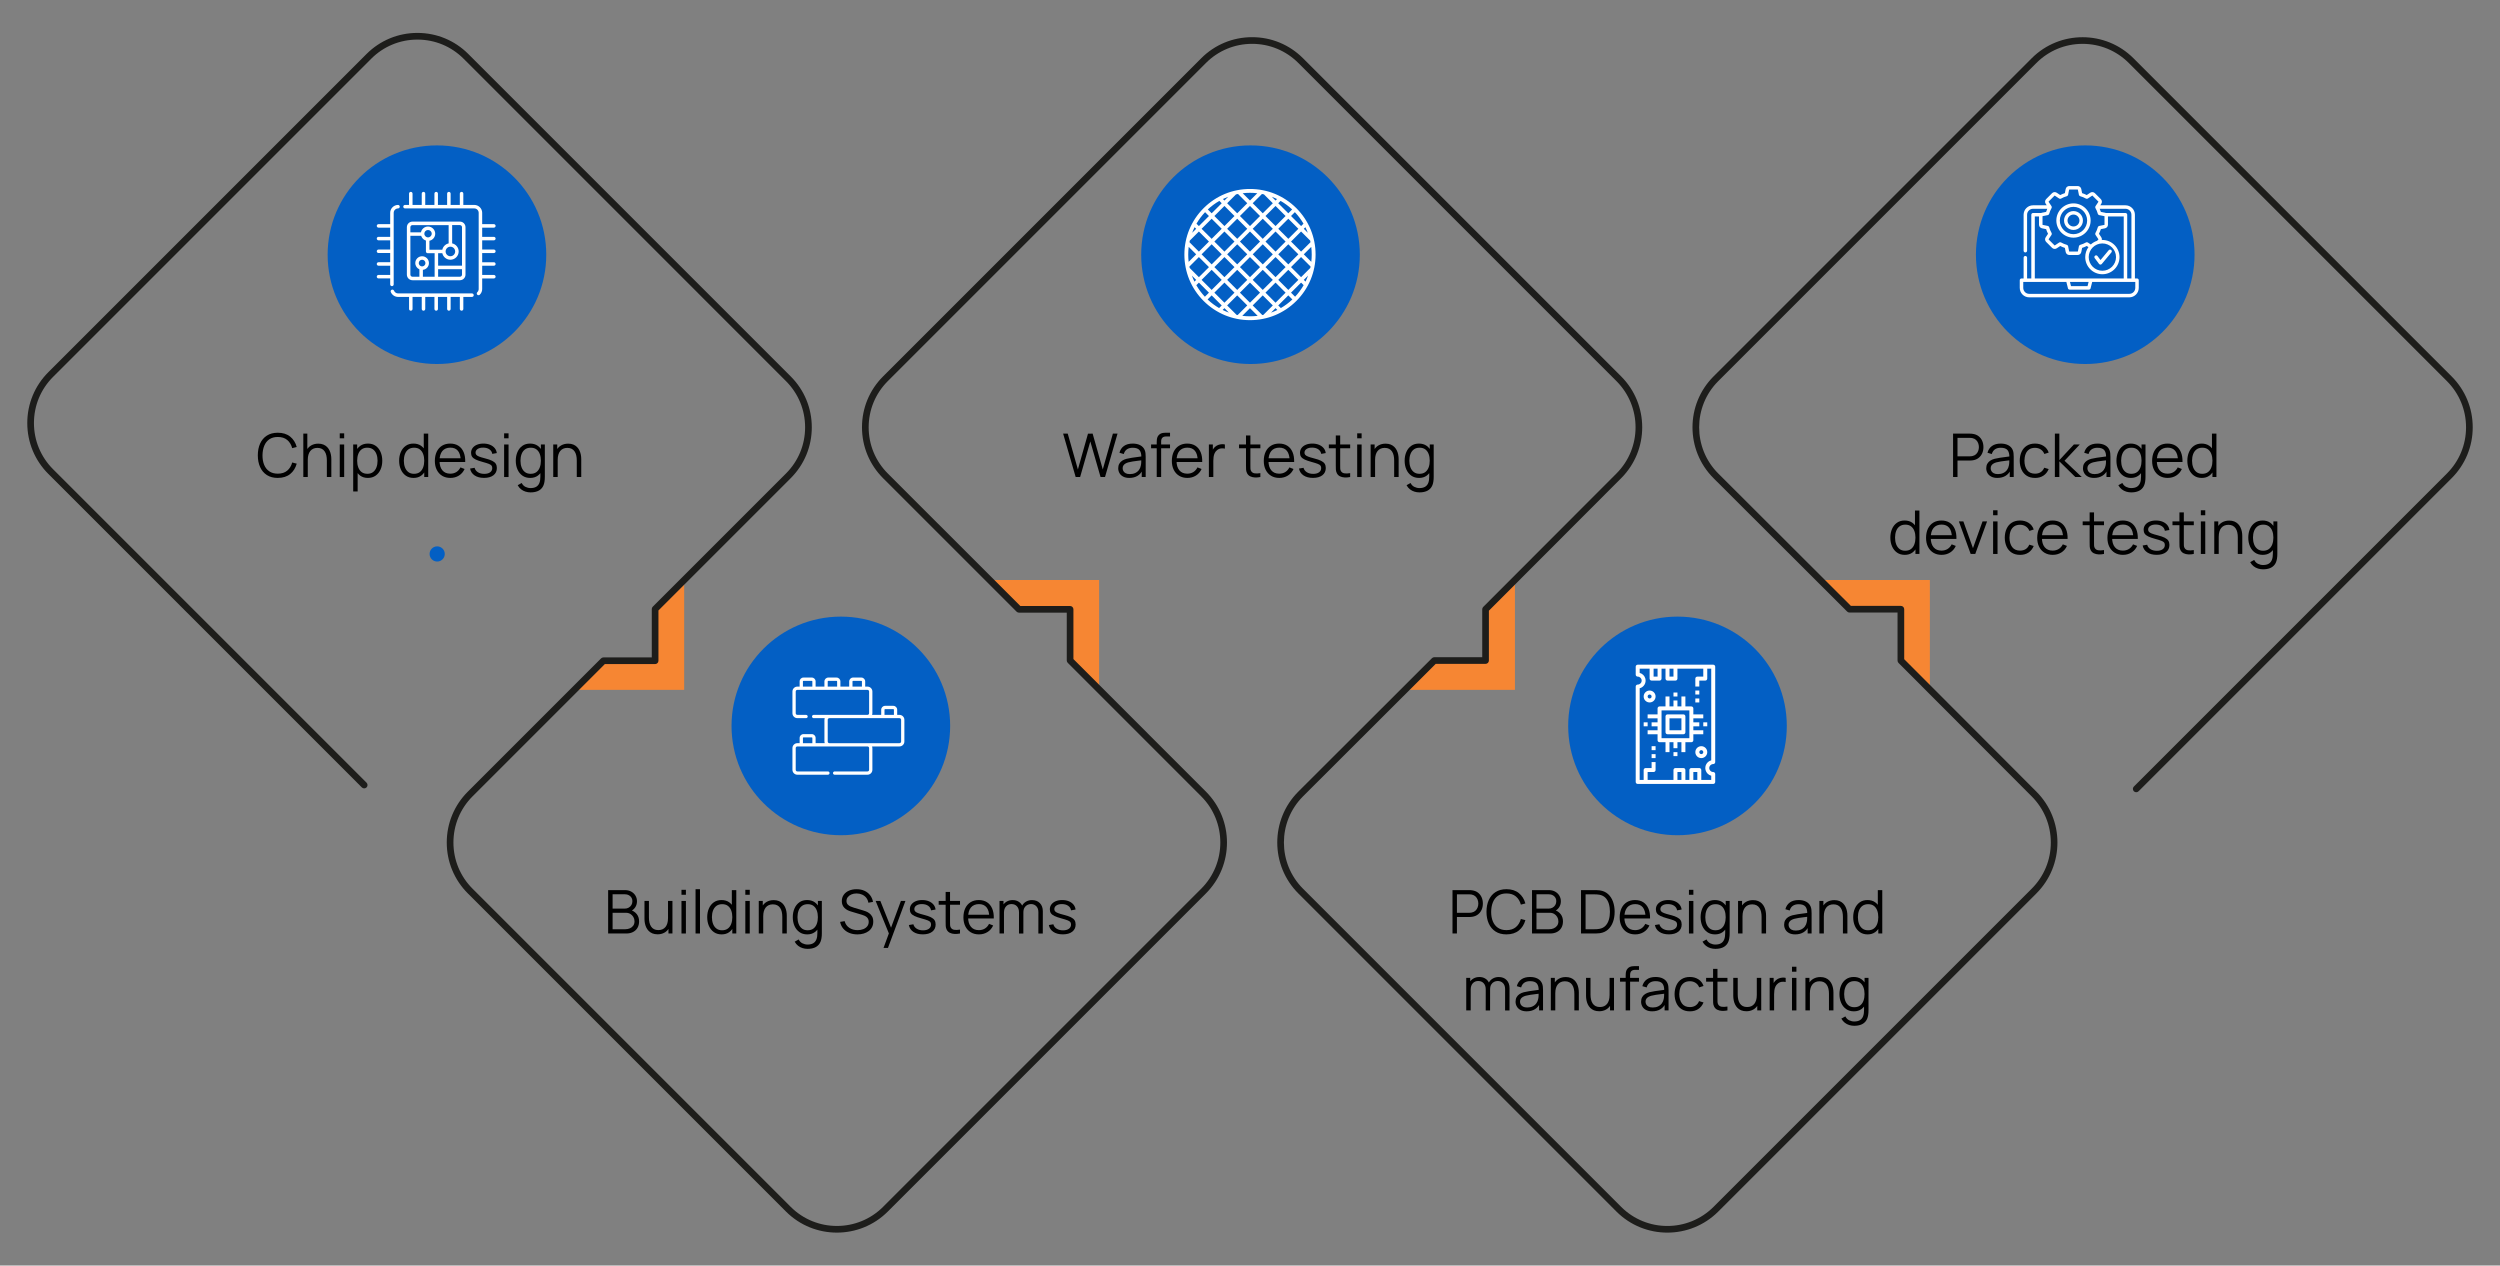 <?xml version="1.0" encoding="UTF-8"?> <svg xmlns="http://www.w3.org/2000/svg" id="Layer_1" viewBox="0 0 3899.5 1974"><rect x="0" y="0" width="3899.5" height="1974" fill="#808080" stroke="none"/><circle cx="681.91" cy="864.06" r="11.84" transform="translate(-411.26 735.26) rotate(-45)" style="fill:#035fc4;"></circle><g><path d="M433.31,745.47c-6.74,0-12.42-1.5-17.06-4.49-4.64-2.99-8.15-7.14-10.53-12.43-2.38-5.29-3.57-11.41-3.57-18.33s1.19-13.04,3.57-18.33c2.38-5.29,5.89-9.44,10.53-12.43,4.64-2.99,10.32-4.49,17.06-4.49,7.86,0,14.29,2.01,19.27,6.04,4.98,4.03,8.4,9.42,10.25,16.19l-7.05,1.83c-1.44-5.36-4.03-9.6-7.75-12.74-3.73-3.13-8.63-4.7-14.71-4.7-5.3,0-9.7,1.21-13.21,3.62-3.51,2.41-6.15,5.77-7.92,10.08-1.77,4.31-2.69,9.28-2.75,14.92-.03,5.64,.84,10.61,2.61,14.9,1.77,4.29,4.43,7.65,7.99,10.08,3.56,2.43,7.98,3.64,13.28,3.64,6.08,0,10.98-1.58,14.71-4.72,3.73-3.15,6.31-7.39,7.75-12.71l7.05,1.83c-1.85,6.77-5.26,12.17-10.25,16.19s-11.41,6.04-19.27,6.04Z"></path><path d="M473.12,744.06v-67.68h6.25v38.21h.7v29.47h-6.96Zm36.71,0v-25.9c0-2.82-.27-5.41-.8-7.78-.53-2.37-1.39-4.43-2.56-6.2-1.17-1.77-2.69-3.14-4.56-4.11s-4.13-1.46-6.79-1.46c-2.44,0-4.6,.42-6.46,1.27-1.86,.85-3.43,2.06-4.7,3.64-1.27,1.58-2.23,3.5-2.89,5.76-.66,2.26-.99,4.83-.99,7.71l-4.89-1.08c0-5.2,.91-9.57,2.73-13.11,1.82-3.54,4.32-6.22,7.52-8.04,3.2-1.82,6.86-2.73,11-2.73,3.04,0,5.69,.47,7.97,1.41,2.27,.94,4.2,2.21,5.78,3.81,1.58,1.6,2.86,3.42,3.83,5.48,.97,2.05,1.68,4.23,2.12,6.53,.44,2.3,.66,4.6,.66,6.89v27.92h-6.96Z"></path><path d="M529.94,683.67v-7.75h6.91v7.75h-6.91Zm0,60.4v-50.76h6.91v50.76h-6.91Z"></path><path d="M550.91,766.62v-73.32h6.2v38.21h.75v35.11h-6.96Zm22.84-21.15c-4.67,0-8.62-1.18-11.84-3.55-3.23-2.37-5.67-5.58-7.33-9.63-1.66-4.06-2.49-8.61-2.49-13.65s.84-9.72,2.51-13.75c1.68-4.03,4.14-7.2,7.4-9.52,3.26-2.32,7.27-3.48,12.03-3.48s8.62,1.17,11.94,3.52c3.32,2.35,5.87,5.55,7.64,9.59,1.77,4.04,2.66,8.59,2.66,13.63s-.89,9.63-2.68,13.68c-1.79,4.04-4.36,7.25-7.71,9.61-3.35,2.37-7.4,3.55-12.13,3.55Zm-.71-6.44c3.54,0,6.49-.89,8.84-2.68,2.35-1.79,4.11-4.22,5.29-7.31,1.17-3.09,1.76-6.56,1.76-10.41s-.58-7.27-1.74-10.34c-1.16-3.07-2.92-5.5-5.29-7.29-2.37-1.79-5.37-2.68-9-2.68s-6.48,.86-8.81,2.58c-2.33,1.72-4.08,4.11-5.24,7.17-1.16,3.05-1.74,6.57-1.74,10.55s.58,7.42,1.74,10.5c1.16,3.09,2.91,5.51,5.26,7.26,2.35,1.76,5.33,2.63,8.93,2.63Z"></path><path d="M645.09,745.47c-4.73,0-8.77-1.18-12.13-3.55-3.35-2.37-5.92-5.57-7.71-9.61-1.79-4.04-2.68-8.6-2.68-13.68s.89-9.59,2.66-13.63c1.77-4.04,4.32-7.24,7.64-9.59,3.32-2.35,7.3-3.52,11.94-3.52s8.77,1.16,12.03,3.48c3.26,2.32,5.73,5.49,7.4,9.52s2.51,8.61,2.51,13.75-.83,9.6-2.49,13.65c-1.66,4.06-4.11,7.27-7.33,9.63-3.23,2.37-7.18,3.55-11.84,3.55Zm.71-6.44c3.6,0,6.58-.88,8.93-2.63,2.35-1.75,4.1-4.17,5.26-7.26,1.16-3.09,1.74-6.59,1.74-10.5s-.58-7.5-1.74-10.55c-1.16-3.06-2.91-5.44-5.24-7.17-2.33-1.72-5.27-2.58-8.81-2.58s-6.64,.89-9.02,2.68c-2.38,1.79-4.14,4.21-5.29,7.29-1.14,3.07-1.72,6.52-1.72,10.34s.59,7.32,1.76,10.41c1.17,3.09,2.94,5.52,5.29,7.31,2.35,1.79,5.29,2.68,8.84,2.68Zm15.93,5.03v-38.21h-.75v-29.47h6.96v67.68h-6.2Z"></path><path d="M702.57,745.47c-4.95,0-9.24-1.1-12.85-3.29-3.62-2.19-6.43-5.28-8.44-9.26-2.01-3.98-3.01-8.65-3.01-14.01s.99-10.34,2.96-14.38c1.97-4.04,4.75-7.16,8.34-9.35,3.59-2.19,7.83-3.29,12.71-3.29s9.29,1.15,12.83,3.45c3.54,2.3,6.22,5.6,8.04,9.89,1.82,4.29,2.65,9.42,2.49,15.37h-7.05v-2.44c-.13-6.58-1.54-11.55-4.25-14.9-2.71-3.35-6.67-5.03-11.87-5.03s-9.63,1.77-12.53,5.31c-2.9,3.54-4.35,8.59-4.35,15.13s1.45,11.35,4.35,14.88c2.9,3.52,7.01,5.29,12.34,5.29,3.63,0,6.81-.84,9.52-2.52,2.71-1.68,4.85-4.1,6.42-7.26l6.44,2.49c-2.01,4.42-4.96,7.84-8.86,10.27s-8.31,3.64-13.23,3.64Zm-19.41-24.86v-5.78h38.77v5.78h-38.77Z"></path><path d="M754.98,745.42c-5.95,0-10.85-1.29-14.69-3.85-3.84-2.57-6.2-6.14-7.07-10.71l7.05-1.18c.75,2.88,2.47,5.18,5.15,6.89s5.99,2.56,9.94,2.56,6.89-.81,9.12-2.42c2.22-1.61,3.34-3.81,3.34-6.6,0-1.57-.35-2.84-1.06-3.83s-2.14-1.9-4.3-2.75c-2.16-.85-5.39-1.85-9.68-3.01-4.61-1.25-8.21-2.51-10.81-3.76-2.6-1.25-4.45-2.7-5.55-4.35-1.1-1.65-1.65-3.66-1.65-6.04,0-2.88,.81-5.41,2.44-7.59,1.63-2.18,3.88-3.87,6.77-5.08,2.88-1.21,6.23-1.81,10.06-1.81s7.25,.62,10.27,1.86c3.02,1.24,5.46,2.97,7.31,5.19,1.85,2.23,2.94,4.81,3.29,7.76l-7.05,1.27c-.47-2.98-1.95-5.33-4.44-7.07-2.49-1.74-5.65-2.64-9.47-2.7-3.6-.09-6.53,.59-8.79,2.04-2.26,1.46-3.38,3.39-3.38,5.8,0,1.35,.41,2.5,1.22,3.46,.81,.96,2.29,1.86,4.44,2.7,2.15,.85,5.21,1.77,9.19,2.77,4.67,1.19,8.33,2.44,11,3.76,2.66,1.32,4.56,2.87,5.69,4.65s1.69,4,1.69,6.63c0,4.79-1.78,8.56-5.33,11.3-3.56,2.74-8.45,4.11-14.69,4.11Z"></path><path d="M786.33,683.67v-7.75h6.91v7.75h-6.91Zm0,60.4v-50.76h6.91v50.76h-6.91Z"></path><path d="M827.03,745.47c-4.73,0-8.77-1.18-12.13-3.55-3.35-2.37-5.92-5.57-7.71-9.61-1.79-4.04-2.68-8.6-2.68-13.68s.89-9.59,2.66-13.63c1.77-4.04,4.32-7.24,7.64-9.59,3.32-2.35,7.3-3.52,11.94-3.52s8.77,1.16,12.03,3.48c3.26,2.32,5.73,5.49,7.4,9.52s2.51,8.61,2.51,13.75-.83,9.6-2.49,13.65c-1.66,4.06-4.11,7.27-7.33,9.63-3.23,2.37-7.18,3.55-11.84,3.55Zm.47,22.56c-2.6,0-5.16-.38-7.68-1.15-2.52-.77-4.85-1.97-6.98-3.62-2.13-1.64-3.92-3.78-5.36-6.42l6.25-3.48c1.41,2.82,3.39,4.85,5.95,6.09,2.55,1.24,5.16,1.86,7.83,1.86,3.67,0,6.63-.68,8.91-2.04,2.27-1.36,3.92-3.38,4.96-6.04,1.03-2.66,1.54-5.98,1.5-9.96v-13.54h.8v-36.42h6.16v50.05c0,1.44-.04,2.83-.12,4.16-.08,1.33-.23,2.64-.45,3.92-.6,3.79-1.83,6.91-3.69,9.35-1.86,2.44-4.31,4.26-7.33,5.45-3.02,1.19-6.6,1.79-10.74,1.79Zm.23-29c3.6,0,6.58-.88,8.93-2.63,2.35-1.75,4.1-4.17,5.26-7.26,1.16-3.09,1.74-6.59,1.74-10.5s-.58-7.5-1.74-10.55c-1.16-3.06-2.91-5.44-5.24-7.17-2.33-1.72-5.27-2.58-8.81-2.58s-6.64,.89-9.02,2.68c-2.38,1.79-4.14,4.21-5.29,7.29-1.14,3.07-1.72,6.52-1.72,10.34s.59,7.32,1.76,10.41c1.17,3.09,2.94,5.52,5.29,7.31,2.35,1.79,5.29,2.68,8.84,2.68Z"></path><path d="M862.94,744.06v-50.76h6.25v12.5h.7v38.26h-6.96Zm36.71,0v-25.9c0-2.82-.27-5.41-.8-7.78-.53-2.37-1.39-4.43-2.56-6.2-1.17-1.77-2.69-3.14-4.56-4.11s-4.13-1.46-6.79-1.46c-2.44,0-4.6,.42-6.46,1.27-1.86,.85-3.43,2.06-4.7,3.64-1.27,1.58-2.23,3.5-2.89,5.76-.66,2.26-.99,4.83-.99,7.71l-4.89-1.08c0-5.2,.91-9.57,2.73-13.11,1.82-3.54,4.32-6.22,7.52-8.04,3.2-1.82,6.86-2.73,11-2.73,3.04,0,5.69,.47,7.97,1.41,2.27,.94,4.2,2.21,5.78,3.81,1.58,1.6,2.86,3.42,3.83,5.48,.97,2.05,1.68,4.23,2.12,6.53,.44,2.3,.66,4.6,.66,6.89v27.92h-6.96Z"></path></g><g><path d="M1677.82,744.06l-19.55-67.68h7.19l15.84,55.88,15.75-55.84,7.24-.05,15.84,55.88,15.75-55.88h7.24l-19.51,67.68h-6.96l-15.98-55.51-15.89,55.51h-6.96Z"></path><path d="M1761.53,745.47c-3.82,0-7.03-.69-9.61-2.07-2.58-1.38-4.52-3.21-5.8-5.5-1.29-2.29-1.93-4.78-1.93-7.47s.56-5.12,1.67-7.07c1.11-1.96,2.63-3.56,4.56-4.82,1.93-1.25,4.16-2.21,6.7-2.87,2.57-.63,5.41-1.18,8.53-1.67,3.12-.49,6.17-.91,9.17-1.27,2.99-.36,5.62-.71,7.87-1.06l-2.44,1.5c.09-5.01-.88-8.73-2.91-11.14-2.04-2.41-5.58-3.62-10.62-3.62-3.48,0-6.42,.78-8.81,2.35s-4.08,4.04-5.05,7.43l-6.72-1.97c1.16-4.54,3.49-8.07,7-10.57,3.51-2.51,8.07-3.76,13.68-3.76,4.64,0,8.58,.87,11.82,2.61,3.24,1.74,5.54,4.25,6.89,7.54,.63,1.47,1.03,3.12,1.22,4.93,.19,1.82,.28,3.67,.28,5.55v31.54h-6.16v-12.74l1.79,.75c-1.72,4.36-4.4,7.68-8.04,9.96-3.64,2.29-7.99,3.43-13.07,3.43Zm.8-5.97c3.23,0,6.05-.58,8.46-1.74,2.41-1.16,4.35-2.75,5.83-4.77,1.47-2.02,2.43-4.3,2.87-6.84,.38-1.63,.58-3.42,.61-5.38,.03-1.96,.05-3.42,.05-4.39l2.63,1.36c-2.35,.31-4.9,.63-7.64,.94-2.74,.31-5.44,.67-8.08,1.08-2.65,.41-5.04,.89-7.17,1.46-1.44,.41-2.84,.98-4.18,1.71-1.35,.74-2.45,1.71-3.31,2.94-.86,1.22-1.29,2.74-1.29,4.56,0,1.47,.37,2.9,1.1,4.28,.74,1.38,1.93,2.52,3.57,3.43,1.65,.91,3.83,1.36,6.56,1.36Z"></path><path d="M1795.46,699.22v-5.92h29.56v5.92h-29.56Zm8.79,44.84v-54.52c0-1.32,.07-2.62,.21-3.9,.14-1.28,.43-2.51,.87-3.69,.44-1.17,1.13-2.26,2.07-3.27,1.03-1.13,2.16-1.95,3.38-2.47,1.22-.52,2.5-.85,3.83-1.01,1.33-.16,2.64-.23,3.92-.23h6.49v5.83h-6.02c-2.63,0-4.6,.64-5.9,1.93-1.3,1.29-1.95,3.31-1.95,6.06v55.27h-6.91Z"></path><path d="M1852.14,745.47c-4.95,0-9.24-1.1-12.85-3.29-3.62-2.19-6.43-5.28-8.44-9.26-2.01-3.98-3.01-8.65-3.01-14.01s.99-10.34,2.96-14.38c1.97-4.04,4.75-7.16,8.34-9.35,3.59-2.19,7.83-3.29,12.71-3.29s9.29,1.15,12.83,3.45c3.54,2.3,6.22,5.6,8.04,9.89,1.82,4.29,2.65,9.42,2.49,15.37h-7.05v-2.44c-.13-6.58-1.54-11.55-4.25-14.9-2.71-3.35-6.67-5.03-11.87-5.03s-9.63,1.77-12.53,5.31c-2.9,3.54-4.35,8.59-4.35,15.13s1.45,11.35,4.35,14.88c2.9,3.52,7.01,5.29,12.34,5.29,3.63,0,6.81-.84,9.52-2.52,2.71-1.68,4.85-4.1,6.42-7.26l6.44,2.49c-2.01,4.42-4.96,7.84-8.86,10.27s-8.31,3.64-13.23,3.64Zm-19.41-24.86v-5.78h38.77v5.78h-38.77Z"></path><path d="M1885.61,744.06v-50.76h6.2v12.22l-1.22-1.6c.56-1.5,1.3-2.89,2.21-4.16,.91-1.27,1.9-2.31,2.96-3.13,1.32-1.16,2.85-2.04,4.61-2.66,1.75-.61,3.52-.97,5.31-1.08,1.79-.11,3.42,.02,4.89,.4v6.49c-1.85-.47-3.87-.58-6.06-.33-2.19,.25-4.21,1.13-6.06,2.63-1.69,1.32-2.96,2.89-3.81,4.72s-1.41,3.78-1.69,5.83c-.28,2.05-.42,4.08-.42,6.09v25.33h-6.91Z"></path><path d="M1932.65,699.22v-5.92h33.28v5.92h-33.28Zm33.28,44.84c-2.85,.59-5.66,.83-8.44,.71-2.77-.13-5.25-.72-7.43-1.79-2.18-1.06-3.83-2.73-4.96-4.98-.91-1.88-1.4-3.78-1.48-5.71-.08-1.93-.12-4.13-.12-6.6v-46.48h6.86v46.2c0,2.13,.02,3.91,.07,5.33,.05,1.43,.37,2.69,.96,3.78,1.13,2.1,2.92,3.35,5.38,3.76,2.46,.41,5.51,.31,9.14-.28v6.06Z"></path><path d="M1995.54,745.47c-4.95,0-9.24-1.1-12.85-3.29-3.62-2.19-6.43-5.28-8.44-9.26-2.01-3.98-3.01-8.65-3.01-14.01s.99-10.34,2.96-14.38c1.97-4.04,4.75-7.16,8.34-9.35,3.59-2.19,7.83-3.29,12.71-3.29s9.29,1.15,12.83,3.45c3.54,2.3,6.22,5.6,8.04,9.89,1.82,4.29,2.65,9.42,2.49,15.37h-7.05v-2.44c-.13-6.58-1.54-11.55-4.25-14.9-2.71-3.35-6.67-5.03-11.87-5.03s-9.63,1.77-12.53,5.31c-2.9,3.54-4.35,8.59-4.35,15.13s1.45,11.35,4.35,14.88c2.9,3.52,7.01,5.29,12.34,5.29,3.63,0,6.81-.84,9.52-2.52,2.71-1.68,4.85-4.1,6.42-7.26l6.44,2.49c-2.01,4.42-4.96,7.84-8.86,10.27s-8.31,3.64-13.23,3.64Zm-19.41-24.86v-5.78h38.77v5.78h-38.77Z"></path><path d="M2047.94,745.42c-5.95,0-10.85-1.29-14.69-3.85-3.84-2.57-6.2-6.14-7.07-10.71l7.05-1.18c.75,2.88,2.47,5.18,5.15,6.89s5.99,2.56,9.94,2.56,6.89-.81,9.12-2.42c2.22-1.61,3.34-3.81,3.34-6.6,0-1.57-.35-2.84-1.06-3.83s-2.14-1.9-4.3-2.75c-2.16-.85-5.39-1.85-9.68-3.01-4.61-1.25-8.21-2.51-10.81-3.76-2.6-1.25-4.45-2.7-5.55-4.35-1.1-1.65-1.65-3.66-1.65-6.04,0-2.88,.81-5.41,2.44-7.59,1.63-2.18,3.88-3.87,6.77-5.08,2.88-1.21,6.23-1.81,10.06-1.81s7.25,.62,10.27,1.86c3.02,1.24,5.46,2.97,7.31,5.19,1.85,2.23,2.94,4.81,3.29,7.76l-7.05,1.27c-.47-2.98-1.95-5.33-4.44-7.07-2.49-1.74-5.65-2.64-9.47-2.7-3.6-.09-6.53,.59-8.79,2.04-2.26,1.46-3.38,3.39-3.38,5.8,0,1.35,.41,2.5,1.22,3.46,.81,.96,2.29,1.86,4.44,2.7,2.15,.85,5.21,1.77,9.19,2.77,4.67,1.19,8.33,2.44,11,3.76,2.66,1.32,4.56,2.87,5.69,4.65s1.69,4,1.69,6.63c0,4.79-1.78,8.56-5.33,11.3-3.56,2.74-8.45,4.11-14.69,4.11Z"></path><path d="M2072.71,699.22v-5.92h33.28v5.92h-33.28Zm33.28,44.84c-2.85,.59-5.66,.83-8.44,.71-2.77-.13-5.25-.72-7.43-1.79-2.18-1.06-3.83-2.73-4.96-4.98-.91-1.88-1.4-3.78-1.48-5.71-.08-1.93-.12-4.13-.12-6.6v-46.48h6.86v46.2c0,2.13,.02,3.91,.07,5.33,.05,1.43,.37,2.69,.96,3.78,1.13,2.1,2.92,3.35,5.38,3.76,2.46,.41,5.51,.31,9.14-.28v6.06Z"></path><path d="M2116.94,683.67v-7.75h6.91v7.75h-6.91Zm0,60.4v-50.76h6.91v50.76h-6.91Z"></path><path d="M2137.9,744.06v-50.76h6.25v12.5h.7v38.26h-6.96Zm36.71,0v-25.9c0-2.82-.27-5.41-.8-7.78-.53-2.37-1.39-4.43-2.56-6.2-1.17-1.77-2.69-3.14-4.56-4.11s-4.13-1.46-6.79-1.46c-2.44,0-4.6,.42-6.46,1.27-1.86,.85-3.43,2.06-4.7,3.64-1.27,1.58-2.23,3.5-2.89,5.76-.66,2.26-.99,4.83-.99,7.71l-4.89-1.08c0-5.2,.91-9.57,2.73-13.11,1.82-3.54,4.32-6.22,7.52-8.04,3.2-1.82,6.86-2.73,11-2.73,3.04,0,5.69,.47,7.97,1.41,2.27,.94,4.2,2.21,5.78,3.81,1.58,1.6,2.86,3.42,3.83,5.48,.97,2.05,1.68,4.23,2.12,6.53,.44,2.3,.66,4.6,.66,6.89v27.92h-6.96Z"></path><path d="M2213.48,745.47c-4.73,0-8.77-1.18-12.13-3.55-3.35-2.37-5.92-5.57-7.71-9.61-1.79-4.04-2.68-8.6-2.68-13.68s.89-9.59,2.66-13.63c1.77-4.04,4.32-7.24,7.64-9.59,3.32-2.35,7.3-3.52,11.94-3.52s8.77,1.16,12.03,3.48c3.26,2.32,5.73,5.49,7.4,9.52s2.51,8.61,2.51,13.75-.83,9.6-2.49,13.65c-1.66,4.06-4.11,7.27-7.33,9.63-3.23,2.37-7.18,3.55-11.84,3.55Zm.47,22.56c-2.6,0-5.16-.38-7.68-1.15-2.52-.77-4.85-1.97-6.98-3.62-2.13-1.64-3.92-3.78-5.36-6.42l6.25-3.48c1.41,2.82,3.39,4.85,5.95,6.09,2.55,1.24,5.16,1.86,7.83,1.86,3.67,0,6.63-.68,8.91-2.04,2.27-1.36,3.92-3.38,4.96-6.04,1.03-2.66,1.54-5.98,1.5-9.96v-13.54h.8v-36.42h6.16v50.05c0,1.44-.04,2.83-.12,4.16-.08,1.33-.23,2.64-.45,3.92-.6,3.79-1.83,6.91-3.69,9.35-1.86,2.44-4.31,4.26-7.33,5.45-3.02,1.19-6.6,1.79-10.74,1.79Zm.23-29c3.6,0,6.58-.88,8.93-2.63,2.35-1.75,4.1-4.17,5.26-7.26,1.16-3.09,1.74-6.59,1.74-10.5s-.58-7.5-1.74-10.55c-1.16-3.06-2.91-5.44-5.24-7.17-2.33-1.72-5.27-2.58-8.81-2.58s-6.64,.89-9.02,2.68c-2.38,1.79-4.14,4.21-5.29,7.29-1.14,3.07-1.72,6.52-1.72,10.34s.59,7.32,1.76,10.41c1.17,3.09,2.94,5.52,5.29,7.31,2.35,1.79,5.29,2.68,8.84,2.68Z"></path></g><g><path d="M948.57,1456.06v-67.68h26.13c3.79,0,7.1,.78,9.92,2.35,2.82,1.57,5.01,3.67,6.58,6.32,1.57,2.65,2.35,5.57,2.35,8.76,0,3.64-.97,6.87-2.91,9.71-1.94,2.84-4.54,4.8-7.8,5.9l-.09-2.3c4.39,1.25,7.83,3.45,10.34,6.58,2.51,3.13,3.76,6.92,3.76,11.37,0,3.92-.83,7.29-2.49,10.13-1.66,2.84-4,5.02-7,6.56-3.01,1.54-6.5,2.3-10.48,2.3h-28.29Zm6.96-38.82h19.13c2.16,0,4.14-.49,5.92-1.48,1.79-.99,3.2-2.34,4.25-4.07,1.05-1.72,1.57-3.71,1.57-5.97,0-3.2-1.1-5.8-3.31-7.8-2.21-2-5.02-3.01-8.44-3.01h-19.13v22.33Zm0,32.2h19.65c2.76,0,5.23-.49,7.43-1.48,2.19-.99,3.92-2.39,5.19-4.21,1.27-1.82,1.9-4.01,1.9-6.58s-.58-4.76-1.74-6.77-2.73-3.61-4.72-4.82c-1.99-1.21-4.25-1.81-6.79-1.81h-20.92v25.66Z"></path><path d="M1025.61,1457.33c-3.04,0-5.7-.47-7.97-1.41-2.27-.94-4.2-2.21-5.78-3.81-1.58-1.6-2.86-3.42-3.83-5.47-.97-2.05-1.68-4.23-2.12-6.53-.44-2.3-.66-4.6-.66-6.88v-27.92h6.96v25.9c0,2.79,.27,5.37,.8,7.75,.53,2.38,1.39,4.46,2.56,6.23,1.17,1.77,2.69,3.14,4.56,4.11,1.86,.97,4.13,1.46,6.79,1.46,2.44,0,4.6-.42,6.46-1.27,1.86-.85,3.43-2.06,4.7-3.64,1.27-1.58,2.23-3.51,2.89-5.78,.66-2.27,.99-4.83,.99-7.68l4.89,1.08c0,5.2-.91,9.57-2.73,13.11-1.82,3.54-4.32,6.22-7.52,8.04-3.2,1.82-6.86,2.73-11,2.73Zm17.06-1.27v-12.5h-.7v-38.26h6.91v50.76h-6.2Z"></path><path d="M1062.97,1395.67v-7.75h6.91v7.75h-6.91Zm0,60.4v-50.76h6.91v50.76h-6.91Z"></path><path d="M1084.92,1456.06v-69.09h6.91v69.09h-6.91Z"></path><path d="M1125.62,1457.47c-4.73,0-8.77-1.18-12.13-3.55-3.35-2.37-5.92-5.57-7.71-9.61-1.79-4.04-2.68-8.6-2.68-13.68s.89-9.59,2.66-13.63c1.77-4.04,4.32-7.24,7.64-9.59,3.32-2.35,7.3-3.52,11.94-3.52s8.77,1.16,12.03,3.48c3.26,2.32,5.73,5.49,7.4,9.52s2.51,8.61,2.51,13.75-.83,9.6-2.49,13.65c-1.66,4.06-4.11,7.27-7.33,9.63-3.23,2.37-7.18,3.55-11.84,3.55Zm.71-6.44c3.6,0,6.58-.88,8.93-2.63,2.35-1.75,4.1-4.17,5.26-7.26,1.16-3.09,1.74-6.59,1.74-10.5s-.58-7.5-1.74-10.55c-1.16-3.06-2.91-5.44-5.24-7.17-2.33-1.72-5.27-2.58-8.81-2.58s-6.64,.89-9.02,2.68c-2.38,1.79-4.14,4.21-5.29,7.29-1.14,3.07-1.72,6.52-1.72,10.34s.59,7.32,1.76,10.41c1.17,3.09,2.94,5.52,5.29,7.31,2.35,1.79,5.29,2.68,8.84,2.68Zm15.93,5.03v-38.21h-.75v-29.47h6.96v67.68h-6.2Z"></path><path d="M1162.56,1395.67v-7.75h6.91v7.75h-6.91Zm0,60.4v-50.76h6.91v50.76h-6.91Z"></path><path d="M1183.52,1456.06v-50.76h6.25v12.5h.7v38.26h-6.96Zm36.71,0v-25.9c0-2.82-.27-5.41-.8-7.78-.53-2.37-1.39-4.43-2.56-6.2-1.17-1.77-2.69-3.14-4.56-4.11s-4.13-1.46-6.79-1.46c-2.44,0-4.6,.42-6.46,1.27-1.86,.85-3.43,2.06-4.7,3.64-1.27,1.58-2.23,3.5-2.89,5.76-.66,2.26-.99,4.83-.99,7.71l-4.89-1.08c0-5.2,.91-9.57,2.73-13.11,1.82-3.54,4.32-6.22,7.52-8.04,3.2-1.82,6.86-2.73,11-2.73,3.04,0,5.69,.47,7.97,1.41,2.27,.94,4.2,2.21,5.78,3.81,1.58,1.6,2.86,3.42,3.83,5.48,.97,2.05,1.68,4.23,2.12,6.53,.44,2.3,.66,4.6,.66,6.89v27.92h-6.96Z"></path><path d="M1259.1,1457.47c-4.73,0-8.77-1.18-12.13-3.55-3.35-2.37-5.92-5.57-7.71-9.61-1.79-4.04-2.68-8.6-2.68-13.68s.89-9.59,2.66-13.63c1.77-4.04,4.32-7.24,7.64-9.59,3.32-2.35,7.3-3.52,11.94-3.52s8.77,1.16,12.03,3.48c3.26,2.32,5.73,5.49,7.4,9.52s2.51,8.61,2.51,13.75-.83,9.6-2.49,13.65c-1.66,4.06-4.11,7.27-7.33,9.63-3.23,2.37-7.18,3.55-11.84,3.55Zm.47,22.56c-2.6,0-5.16-.38-7.68-1.15-2.52-.77-4.85-1.97-6.98-3.62-2.13-1.64-3.92-3.78-5.36-6.42l6.25-3.48c1.41,2.82,3.39,4.85,5.95,6.09,2.55,1.24,5.16,1.86,7.83,1.86,3.67,0,6.63-.68,8.91-2.04,2.27-1.36,3.92-3.38,4.96-6.04,1.03-2.66,1.54-5.98,1.5-9.96v-13.54h.8v-36.42h6.16v50.05c0,1.44-.04,2.83-.12,4.16-.08,1.33-.23,2.64-.45,3.92-.6,3.79-1.83,6.91-3.69,9.35-1.86,2.44-4.31,4.26-7.33,5.45-3.02,1.19-6.6,1.79-10.74,1.79Zm.23-29c3.6,0,6.58-.88,8.93-2.63,2.35-1.75,4.1-4.17,5.26-7.26,1.16-3.09,1.74-6.59,1.74-10.5s-.58-7.5-1.74-10.55c-1.16-3.06-2.91-5.44-5.24-7.17-2.33-1.72-5.27-2.58-8.81-2.58s-6.64,.89-9.02,2.68c-2.38,1.79-4.14,4.21-5.29,7.29-1.14,3.07-1.72,6.52-1.72,10.34s.59,7.32,1.76,10.41c1.17,3.09,2.94,5.52,5.29,7.31,2.35,1.79,5.29,2.68,8.84,2.68Z"></path><path d="M1337.35,1457.47c-4.73,0-8.99-.79-12.76-2.37-3.78-1.58-6.89-3.83-9.35-6.75-2.46-2.91-4.07-6.38-4.82-10.39l7.05-1.17c1.13,4.39,3.51,7.83,7.14,10.32s7.97,3.74,13.02,3.74c3.32,0,6.3-.53,8.93-1.58s4.7-2.55,6.2-4.49,2.26-4.25,2.26-6.91c0-1.75-.31-3.25-.94-4.49-.63-1.24-1.46-2.26-2.49-3.08-1.03-.81-2.16-1.5-3.38-2.04-1.22-.55-2.41-.99-3.57-1.34l-17.16-5.12c-2.07-.59-3.98-1.36-5.73-2.28-1.76-.92-3.28-2.04-4.58-3.34-1.3-1.3-2.31-2.83-3.03-4.58-.72-1.75-1.08-3.76-1.08-6.02,0-3.82,1-7.13,3.01-9.92,2-2.79,4.75-4.93,8.23-6.44s7.44-2.24,11.89-2.21c4.51,0,8.55,.8,12.1,2.4,3.56,1.6,6.49,3.88,8.81,6.84,2.32,2.96,3.85,6.46,4.61,10.5l-7.24,1.32c-.47-2.94-1.55-5.5-3.24-7.66-1.69-2.16-3.85-3.83-6.46-5.01-2.62-1.17-5.49-1.78-8.62-1.81-3.04,0-5.74,.51-8.11,1.53-2.37,1.02-4.24,2.4-5.62,4.16-1.38,1.75-2.07,3.76-2.07,6.02s.63,4.12,1.9,5.5c1.27,1.38,2.83,2.46,4.7,3.24,1.86,.78,3.67,1.43,5.43,1.93l13.25,3.9c1.38,.38,3,.92,4.86,1.62s3.68,1.71,5.45,3.01c1.77,1.3,3.23,3,4.39,5.1,1.16,2.1,1.74,4.76,1.74,7.99s-.62,5.94-1.86,8.41c-1.24,2.48-2.98,4.56-5.22,6.25-2.24,1.69-4.86,2.99-7.85,3.88-2.99,.89-6.26,1.34-9.8,1.34Z"></path><path d="M1378.1,1478.62l9.82-26.65,.14,7.9-22.23-54.57h7.33l18.24,45.64h-3.01l16.83-45.64h7.05l-27.26,73.32h-6.91Z"></path><path d="M1439.39,1457.42c-5.95,0-10.85-1.29-14.69-3.85-3.84-2.57-6.2-6.14-7.07-10.71l7.05-1.18c.75,2.88,2.47,5.18,5.15,6.89s5.99,2.56,9.94,2.56,6.89-.81,9.12-2.42c2.22-1.61,3.34-3.81,3.34-6.6,0-1.57-.35-2.84-1.06-3.83s-2.14-1.9-4.3-2.75c-2.16-.85-5.39-1.85-9.68-3.01-4.61-1.25-8.21-2.51-10.81-3.76-2.6-1.25-4.45-2.7-5.55-4.35-1.1-1.65-1.65-3.66-1.65-6.04,0-2.88,.81-5.41,2.44-7.59,1.63-2.18,3.88-3.87,6.77-5.08,2.88-1.21,6.23-1.81,10.06-1.81s7.25,.62,10.27,1.86c3.02,1.24,5.46,2.97,7.31,5.19,1.85,2.23,2.94,4.81,3.29,7.76l-7.05,1.27c-.47-2.98-1.95-5.33-4.44-7.07-2.49-1.74-5.65-2.64-9.47-2.7-3.6-.09-6.53,.59-8.79,2.04-2.26,1.46-3.38,3.39-3.38,5.8,0,1.35,.41,2.5,1.22,3.46,.81,.96,2.29,1.86,4.44,2.7,2.15,.85,5.21,1.77,9.19,2.77,4.67,1.19,8.33,2.44,11,3.76,2.66,1.32,4.56,2.87,5.69,4.65s1.69,4,1.69,6.63c0,4.79-1.78,8.56-5.33,11.3-3.56,2.74-8.45,4.11-14.69,4.11Z"></path><path d="M1464.16,1411.22v-5.92h33.28v5.92h-33.28Zm33.28,44.84c-2.85,.59-5.66,.83-8.44,.71-2.77-.13-5.25-.72-7.43-1.79-2.18-1.06-3.83-2.73-4.96-4.98-.91-1.88-1.4-3.78-1.48-5.71-.08-1.93-.12-4.13-.12-6.6v-46.48h6.86v46.2c0,2.13,.02,3.91,.07,5.33,.05,1.43,.37,2.69,.96,3.78,1.13,2.1,2.92,3.35,5.38,3.76,2.46,.41,5.51,.31,9.14-.28v6.06Z"></path><path d="M1527.04,1457.47c-4.95,0-9.24-1.1-12.85-3.29-3.62-2.19-6.43-5.28-8.44-9.26-2.01-3.98-3.01-8.65-3.01-14.01s.99-10.34,2.96-14.38c1.97-4.04,4.75-7.16,8.34-9.35,3.59-2.19,7.83-3.29,12.71-3.29s9.29,1.15,12.83,3.45c3.54,2.3,6.22,5.6,8.04,9.89,1.82,4.29,2.65,9.42,2.49,15.37h-7.05v-2.44c-.13-6.58-1.54-11.55-4.25-14.9-2.71-3.35-6.67-5.03-11.87-5.03s-9.63,1.77-12.53,5.31c-2.9,3.54-4.35,8.59-4.35,15.13s1.45,11.35,4.35,14.88c2.9,3.52,7.01,5.29,12.34,5.29,3.63,0,6.81-.84,9.52-2.52,2.71-1.68,4.85-4.1,6.42-7.26l6.44,2.49c-2.01,4.42-4.96,7.84-8.86,10.27s-8.31,3.64-13.23,3.64Zm-19.41-24.86v-5.78h38.77v5.78h-38.77Z"></path><path d="M1559.05,1456.06v-50.76h6.2v12.5h.75v38.26h-6.96Zm30.36,0l.05-32.85c0-4.04-1.07-7.23-3.22-9.56-2.15-2.33-4.97-3.5-8.48-3.5s-6.34,1.2-8.51,3.6c-2.16,2.4-3.24,5.59-3.24,9.56l-4.14-2.26c0-3.26,.77-6.18,2.3-8.77,1.54-2.58,3.63-4.62,6.3-6.11,2.66-1.49,5.69-2.23,9.07-2.23s6.1,.69,8.62,2.07c2.52,1.38,4.5,3.38,5.95,6.02,1.44,2.63,2.16,5.83,2.16,9.59l-.05,34.45h-6.81Zm30.22,0l.05-33.32c0-3.92-1.09-6.99-3.27-9.23-2.18-2.24-4.94-3.36-8.3-3.36-1.91,0-3.78,.44-5.59,1.32-1.82,.88-3.31,2.29-4.49,4.23s-1.76,4.48-1.76,7.61l-4.09-1.17c-.09-3.63,.62-6.82,2.14-9.54,1.52-2.73,3.62-4.85,6.3-6.37s5.71-2.28,9.09-2.28c5.11,0,9.2,1.57,12.27,4.72,3.07,3.15,4.61,7.4,4.61,12.76l-.05,34.64h-6.91Z"></path><path d="M1657.75,1457.42c-5.95,0-10.85-1.29-14.69-3.85-3.84-2.57-6.2-6.14-7.07-10.71l7.05-1.18c.75,2.88,2.47,5.18,5.15,6.89s5.99,2.56,9.94,2.56,6.89-.81,9.12-2.42c2.22-1.61,3.34-3.81,3.34-6.6,0-1.57-.35-2.84-1.06-3.83s-2.14-1.9-4.3-2.75c-2.16-.85-5.39-1.85-9.68-3.01-4.61-1.25-8.21-2.51-10.81-3.76-2.6-1.25-4.45-2.7-5.55-4.35-1.1-1.65-1.65-3.66-1.65-6.04,0-2.88,.81-5.41,2.44-7.59,1.63-2.18,3.88-3.87,6.77-5.08,2.88-1.21,6.23-1.81,10.06-1.81s7.25,.62,10.27,1.86c3.02,1.24,5.46,2.97,7.31,5.19,1.85,2.23,2.94,4.81,3.29,7.76l-7.05,1.27c-.47-2.98-1.95-5.33-4.44-7.07-2.49-1.74-5.65-2.64-9.47-2.7-3.6-.09-6.53,.59-8.79,2.04-2.26,1.46-3.38,3.39-3.38,5.8,0,1.35,.41,2.5,1.22,3.46,.81,.96,2.29,1.86,4.44,2.7,2.15,.85,5.21,1.77,9.19,2.77,4.67,1.19,8.33,2.44,11,3.76,2.66,1.32,4.56,2.87,5.69,4.65s1.69,4,1.69,6.63c0,4.79-1.78,8.56-5.33,11.3-3.56,2.74-8.45,4.11-14.69,4.11Z"></path></g><g><path d="M2265.61,1456.06v-67.68h26.13c.66,0,1.4,.02,2.23,.07,.83,.05,1.67,.15,2.51,.3,3.54,.53,6.54,1.76,9,3.69,2.46,1.93,4.32,4.35,5.59,7.26,1.27,2.91,1.9,6.14,1.9,9.68s-.64,6.72-1.93,9.63c-1.29,2.91-3.16,5.33-5.62,7.26-2.46,1.93-5.44,3.16-8.95,3.69-.85,.13-1.68,.22-2.51,.28-.83,.06-1.57,.09-2.23,.09h-19.22v25.71h-6.91Zm6.91-32.29h19.04c.56,0,1.22-.03,1.97-.09s1.49-.17,2.21-.33c2.32-.5,4.22-1.46,5.71-2.87,1.49-1.41,2.6-3.09,3.34-5.03,.74-1.94,1.1-3.96,1.1-6.06s-.37-4.13-1.1-6.09c-.74-1.96-1.85-3.64-3.34-5.05-1.49-1.41-3.39-2.37-5.71-2.87-.72-.16-1.46-.26-2.21-.3s-1.41-.07-1.97-.07h-19.04v28.76Z"></path><path d="M2349.78,1457.47c-6.74,0-12.42-1.5-17.06-4.49-4.64-2.99-8.15-7.14-10.53-12.43-2.38-5.29-3.57-11.41-3.57-18.33s1.19-13.04,3.57-18.33c2.38-5.29,5.89-9.44,10.53-12.43,4.64-2.99,10.32-4.49,17.06-4.49,7.86,0,14.29,2.01,19.27,6.04,4.98,4.03,8.4,9.42,10.25,16.19l-7.05,1.83c-1.44-5.36-4.03-9.6-7.75-12.74-3.73-3.13-8.63-4.7-14.71-4.7-5.3,0-9.7,1.21-13.21,3.62-3.51,2.41-6.15,5.77-7.92,10.08-1.77,4.31-2.69,9.28-2.75,14.92-.03,5.64,.84,10.61,2.61,14.9,1.77,4.29,4.43,7.65,7.99,10.08,3.56,2.43,7.98,3.64,13.28,3.64,6.08,0,10.98-1.58,14.71-4.72,3.73-3.15,6.31-7.39,7.75-12.71l7.05,1.83c-1.85,6.77-5.26,12.17-10.25,16.19s-11.41,6.04-19.27,6.04Z"></path><path d="M2389.64,1456.06v-67.68h26.13c3.79,0,7.1,.78,9.92,2.35,2.82,1.57,5.01,3.67,6.58,6.32,1.57,2.65,2.35,5.57,2.35,8.76,0,3.64-.97,6.87-2.91,9.71-1.94,2.84-4.54,4.8-7.8,5.9l-.09-2.3c4.39,1.25,7.83,3.45,10.34,6.58,2.51,3.13,3.76,6.92,3.76,11.37,0,3.92-.83,7.29-2.49,10.13-1.66,2.84-4,5.02-7,6.56-3.01,1.54-6.5,2.3-10.48,2.3h-28.29Zm6.96-38.82h19.13c2.16,0,4.14-.49,5.92-1.48,1.79-.99,3.2-2.34,4.25-4.07,1.05-1.72,1.57-3.71,1.57-5.97,0-3.2-1.1-5.8-3.31-7.8-2.21-2-5.02-3.01-8.44-3.01h-19.13v22.33Zm0,32.2h19.65c2.76,0,5.23-.49,7.43-1.48,2.19-.99,3.92-2.39,5.19-4.21,1.27-1.82,1.9-4.01,1.9-6.58s-.58-4.76-1.74-6.77-2.73-3.61-4.72-4.82c-1.99-1.21-4.25-1.81-6.79-1.81h-20.92v25.66Z"></path><path d="M2466.06,1456.06v-67.68h20.54c.72,0,1.95,.02,3.69,.05,1.74,.03,3.41,.16,5.01,.38,5.14,.72,9.43,2.63,12.88,5.73,3.45,3.1,6.03,7.05,7.75,11.84,1.72,4.79,2.59,10.07,2.59,15.84s-.86,11.04-2.59,15.84c-1.72,4.79-4.31,8.74-7.75,11.84-3.45,3.1-7.74,5.01-12.88,5.73-1.57,.19-3.24,.31-5.03,.35-1.79,.05-3.01,.07-3.67,.07h-20.54Zm7.14-6.63h13.4c1.28,0,2.67-.04,4.16-.12,1.49-.08,2.77-.23,3.83-.45,3.95-.69,7.14-2.29,9.56-4.79s4.21-5.65,5.33-9.42c1.13-3.78,1.69-7.92,1.69-12.43s-.56-8.71-1.69-12.5c-1.13-3.79-2.91-6.93-5.36-9.4-2.44-2.47-5.62-4.06-9.54-4.75-1.07-.22-2.36-.37-3.88-.45-1.52-.08-2.89-.12-4.11-.12h-13.4v54.43Z"></path><path d="M2550.66,1457.47c-4.95,0-9.24-1.1-12.85-3.29-3.62-2.19-6.43-5.28-8.44-9.26-2.01-3.98-3.01-8.65-3.01-14.01s.99-10.34,2.96-14.38c1.97-4.04,4.75-7.16,8.34-9.35,3.59-2.19,7.83-3.29,12.71-3.29s9.29,1.15,12.83,3.45c3.54,2.3,6.22,5.6,8.04,9.89,1.82,4.29,2.65,9.42,2.49,15.37h-7.05v-2.44c-.13-6.58-1.54-11.55-4.25-14.9-2.71-3.35-6.67-5.03-11.87-5.03s-9.63,1.77-12.53,5.31c-2.9,3.54-4.35,8.59-4.35,15.13s1.45,11.35,4.35,14.88c2.9,3.52,7.01,5.29,12.34,5.29,3.63,0,6.81-.84,9.52-2.52,2.71-1.68,4.85-4.1,6.42-7.26l6.44,2.49c-2.01,4.42-4.96,7.84-8.86,10.27s-8.31,3.64-13.23,3.64Zm-19.41-24.86v-5.78h38.77v5.78h-38.77Z"></path><path d="M2603.06,1457.42c-5.95,0-10.85-1.29-14.69-3.85-3.84-2.57-6.2-6.14-7.07-10.71l7.05-1.18c.75,2.88,2.47,5.18,5.15,6.89s5.99,2.56,9.94,2.56,6.89-.81,9.12-2.42c2.22-1.61,3.34-3.81,3.34-6.6,0-1.57-.35-2.84-1.06-3.83s-2.14-1.9-4.3-2.75c-2.16-.85-5.39-1.85-9.68-3.01-4.61-1.25-8.21-2.51-10.81-3.76-2.6-1.25-4.45-2.7-5.55-4.35-1.1-1.65-1.65-3.66-1.65-6.04,0-2.88,.81-5.41,2.44-7.59,1.63-2.18,3.88-3.87,6.77-5.08,2.88-1.21,6.23-1.81,10.06-1.81s7.25,.62,10.27,1.86c3.02,1.24,5.46,2.97,7.31,5.19,1.85,2.23,2.94,4.81,3.29,7.76l-7.05,1.27c-.47-2.98-1.95-5.33-4.44-7.07-2.49-1.74-5.65-2.64-9.47-2.7-3.6-.09-6.53,.59-8.79,2.04-2.26,1.46-3.38,3.39-3.38,5.8,0,1.35,.41,2.5,1.22,3.46,.81,.96,2.29,1.86,4.44,2.7,2.15,.85,5.21,1.77,9.19,2.77,4.67,1.19,8.33,2.44,11,3.76,2.66,1.32,4.56,2.87,5.69,4.65s1.69,4,1.69,6.63c0,4.79-1.78,8.56-5.33,11.3-3.56,2.74-8.45,4.11-14.69,4.11Z"></path><path d="M2634.41,1395.67v-7.75h6.91v7.75h-6.91Zm0,60.4v-50.76h6.91v50.76h-6.91Z"></path><path d="M2675.11,1457.47c-4.73,0-8.77-1.18-12.13-3.55-3.35-2.37-5.92-5.57-7.71-9.61-1.79-4.04-2.68-8.6-2.68-13.68s.89-9.59,2.66-13.63c1.77-4.04,4.32-7.24,7.64-9.59,3.32-2.35,7.3-3.52,11.94-3.52s8.77,1.16,12.03,3.48c3.26,2.32,5.73,5.49,7.4,9.52s2.51,8.61,2.51,13.75-.83,9.6-2.49,13.65c-1.66,4.06-4.11,7.27-7.33,9.63-3.23,2.37-7.18,3.55-11.84,3.55Zm.47,22.56c-2.6,0-5.16-.38-7.68-1.15-2.52-.77-4.85-1.97-6.98-3.62-2.13-1.64-3.92-3.78-5.36-6.42l6.25-3.48c1.41,2.82,3.39,4.85,5.95,6.09,2.55,1.24,5.16,1.86,7.83,1.86,3.67,0,6.63-.68,8.91-2.04,2.27-1.36,3.92-3.38,4.96-6.04,1.03-2.66,1.54-5.98,1.5-9.96v-13.54h.8v-36.42h6.16v50.05c0,1.44-.04,2.83-.12,4.16-.08,1.33-.23,2.64-.45,3.92-.6,3.79-1.83,6.91-3.69,9.35-1.86,2.44-4.31,4.26-7.33,5.45-3.02,1.19-6.6,1.79-10.74,1.79Zm.23-29c3.6,0,6.58-.88,8.93-2.63,2.35-1.75,4.1-4.17,5.26-7.26,1.16-3.09,1.74-6.59,1.74-10.5s-.58-7.5-1.74-10.55c-1.16-3.06-2.91-5.44-5.24-7.17-2.33-1.72-5.27-2.58-8.81-2.58s-6.64,.89-9.02,2.68c-2.38,1.79-4.14,4.21-5.29,7.29-1.14,3.07-1.72,6.52-1.72,10.34s.59,7.32,1.76,10.41c1.17,3.09,2.94,5.52,5.29,7.31,2.35,1.79,5.29,2.68,8.84,2.68Z"></path><path d="M2711.02,1456.06v-50.76h6.25v12.5h.7v38.26h-6.96Zm36.71,0v-25.9c0-2.82-.27-5.41-.8-7.78-.53-2.37-1.39-4.43-2.56-6.2-1.17-1.77-2.69-3.14-4.56-4.11s-4.13-1.46-6.79-1.46c-2.44,0-4.6,.42-6.46,1.27-1.86,.85-3.43,2.06-4.7,3.64-1.27,1.58-2.23,3.5-2.89,5.76-.66,2.26-.99,4.83-.99,7.71l-4.89-1.08c0-5.2,.91-9.57,2.73-13.11,1.82-3.54,4.32-6.22,7.52-8.04,3.2-1.82,6.86-2.73,11-2.73,3.04,0,5.69,.47,7.97,1.41,2.27,.94,4.2,2.21,5.78,3.81,1.58,1.6,2.86,3.42,3.83,5.48,.97,2.05,1.68,4.23,2.12,6.53,.44,2.3,.66,4.6,.66,6.89v27.92h-6.96Z"></path><path d="M2800.23,1457.47c-3.82,0-7.03-.69-9.61-2.07-2.58-1.38-4.52-3.21-5.8-5.5-1.29-2.29-1.93-4.78-1.93-7.47s.56-5.12,1.67-7.07c1.11-1.96,2.63-3.56,4.56-4.82,1.93-1.25,4.16-2.21,6.7-2.87,2.57-.63,5.41-1.18,8.53-1.67,3.12-.49,6.17-.91,9.17-1.27,2.99-.36,5.62-.71,7.87-1.06l-2.44,1.5c.09-5.01-.88-8.73-2.91-11.14-2.04-2.41-5.58-3.62-10.62-3.62-3.48,0-6.42,.78-8.81,2.35s-4.08,4.04-5.05,7.43l-6.72-1.97c1.16-4.54,3.49-8.07,7-10.57,3.51-2.51,8.07-3.76,13.68-3.76,4.64,0,8.58,.87,11.82,2.61,3.24,1.74,5.54,4.25,6.89,7.54,.63,1.47,1.03,3.12,1.22,4.93,.19,1.82,.28,3.67,.28,5.55v31.54h-6.16v-12.74l1.79,.75c-1.72,4.36-4.4,7.68-8.04,9.96-3.64,2.29-7.99,3.43-13.07,3.43Zm.8-5.97c3.23,0,6.05-.58,8.46-1.74,2.41-1.16,4.35-2.75,5.83-4.77,1.47-2.02,2.43-4.3,2.87-6.84,.38-1.63,.58-3.42,.61-5.38,.03-1.96,.05-3.42,.05-4.39l2.63,1.36c-2.35,.31-4.9,.63-7.64,.94-2.74,.31-5.44,.67-8.08,1.08-2.65,.41-5.04,.89-7.17,1.46-1.44,.41-2.84,.98-4.18,1.71-1.35,.74-2.45,1.71-3.31,2.94-.86,1.22-1.29,2.74-1.29,4.56,0,1.47,.37,2.9,1.1,4.28,.74,1.38,1.93,2.52,3.57,3.43,1.65,.91,3.83,1.36,6.56,1.36Z"></path><path d="M2837.87,1456.06v-50.76h6.25v12.5h.7v38.26h-6.96Zm36.71,0v-25.9c0-2.82-.27-5.41-.8-7.78-.53-2.37-1.39-4.43-2.56-6.2-1.17-1.77-2.69-3.14-4.56-4.11s-4.13-1.46-6.79-1.46c-2.44,0-4.6,.42-6.46,1.27-1.86,.85-3.43,2.06-4.7,3.64-1.27,1.58-2.23,3.5-2.89,5.76-.66,2.26-.99,4.83-.99,7.71l-4.89-1.08c0-5.2,.91-9.57,2.73-13.11,1.82-3.54,4.32-6.22,7.52-8.04,3.2-1.82,6.86-2.73,11-2.73,3.04,0,5.69,.47,7.97,1.41,2.27,.94,4.2,2.21,5.78,3.81,1.58,1.6,2.86,3.42,3.83,5.48,.97,2.05,1.68,4.23,2.12,6.53,.44,2.3,.66,4.6,.66,6.89v27.92h-6.96Z"></path><path d="M2913.12,1457.47c-4.73,0-8.77-1.18-12.13-3.55-3.35-2.37-5.92-5.57-7.71-9.61-1.79-4.04-2.68-8.6-2.68-13.68s.89-9.59,2.66-13.63c1.77-4.04,4.32-7.24,7.64-9.59,3.32-2.35,7.3-3.52,11.94-3.52s8.77,1.16,12.03,3.48c3.26,2.32,5.73,5.49,7.4,9.52s2.51,8.61,2.51,13.75-.83,9.6-2.49,13.65c-1.66,4.06-4.11,7.27-7.33,9.63-3.23,2.37-7.18,3.55-11.84,3.55Zm.71-6.44c3.6,0,6.58-.88,8.93-2.63,2.35-1.75,4.1-4.17,5.26-7.26,1.16-3.09,1.74-6.59,1.74-10.5s-.58-7.5-1.74-10.55c-1.16-3.06-2.91-5.44-5.24-7.17-2.33-1.72-5.27-2.58-8.81-2.58s-6.64,.89-9.02,2.68c-2.38,1.79-4.14,4.21-5.29,7.29-1.14,3.07-1.72,6.52-1.72,10.34s.59,7.32,1.76,10.41c1.17,3.09,2.94,5.52,5.29,7.31,2.35,1.79,5.29,2.68,8.84,2.68Zm15.93,5.03v-38.21h-.75v-29.47h6.96v67.68h-6.2Z"></path><path d="M2287.04,1576.06v-50.76h6.2v12.5h.75v38.26h-6.96Zm30.36,0l.05-32.85c0-4.04-1.07-7.23-3.22-9.56-2.15-2.33-4.97-3.5-8.48-3.5s-6.34,1.2-8.51,3.6c-2.16,2.4-3.24,5.59-3.24,9.56l-4.14-2.26c0-3.26,.77-6.18,2.3-8.77,1.54-2.58,3.63-4.62,6.3-6.11,2.66-1.49,5.69-2.23,9.07-2.23s6.1,.69,8.62,2.07c2.52,1.38,4.5,3.38,5.95,6.02,1.44,2.63,2.16,5.83,2.16,9.59l-.05,34.45h-6.81Zm30.22,0l.05-33.32c0-3.92-1.09-6.99-3.27-9.23-2.18-2.24-4.94-3.36-8.3-3.36-1.91,0-3.78,.44-5.59,1.32-1.82,.88-3.31,2.29-4.49,4.23s-1.76,4.48-1.76,7.61l-4.09-1.17c-.09-3.63,.62-6.82,2.14-9.54,1.52-2.73,3.62-4.85,6.3-6.37s5.71-2.28,9.09-2.28c5.11,0,9.2,1.57,12.27,4.72,3.07,3.15,4.61,7.4,4.61,12.76l-.05,34.64h-6.91Z"></path><path d="M2381.32,1577.47c-3.82,0-7.03-.69-9.61-2.07-2.58-1.38-4.52-3.21-5.8-5.5-1.29-2.29-1.93-4.78-1.93-7.47s.56-5.12,1.67-7.07c1.11-1.96,2.63-3.56,4.56-4.82,1.93-1.25,4.16-2.21,6.7-2.87,2.57-.63,5.41-1.18,8.53-1.67,3.12-.49,6.17-.91,9.17-1.27,2.99-.36,5.62-.71,7.87-1.06l-2.44,1.5c.09-5.01-.88-8.73-2.91-11.14-2.04-2.41-5.58-3.62-10.62-3.62-3.48,0-6.42,.78-8.81,2.35s-4.08,4.04-5.05,7.43l-6.72-1.97c1.16-4.54,3.49-8.07,7-10.57,3.51-2.51,8.07-3.76,13.68-3.76,4.64,0,8.58,.87,11.82,2.61,3.24,1.74,5.54,4.25,6.89,7.54,.63,1.47,1.03,3.12,1.22,4.93,.19,1.82,.28,3.67,.28,5.55v31.54h-6.16v-12.74l1.79,.75c-1.72,4.36-4.4,7.68-8.04,9.96-3.64,2.29-7.99,3.43-13.07,3.43Zm.8-5.97c3.23,0,6.05-.58,8.46-1.74,2.41-1.16,4.35-2.75,5.83-4.77,1.47-2.02,2.43-4.3,2.87-6.84,.38-1.63,.58-3.42,.61-5.38,.03-1.96,.05-3.42,.05-4.39l2.63,1.36c-2.35,.31-4.9,.63-7.64,.94-2.74,.31-5.44,.67-8.08,1.08-2.65,.41-5.04,.89-7.17,1.46-1.44,.41-2.84,.98-4.18,1.71-1.35,.74-2.45,1.71-3.31,2.94-.86,1.22-1.29,2.74-1.29,4.56,0,1.47,.37,2.9,1.1,4.28,.74,1.38,1.93,2.52,3.57,3.43,1.65,.91,3.83,1.36,6.56,1.36Z"></path><path d="M2418.97,1576.06v-50.76h6.25v12.5h.7v38.26h-6.96Zm36.71,0v-25.9c0-2.82-.27-5.41-.8-7.78-.53-2.37-1.39-4.43-2.56-6.2-1.17-1.77-2.69-3.14-4.56-4.11s-4.13-1.46-6.79-1.46c-2.44,0-4.6,.42-6.46,1.27-1.86,.85-3.43,2.06-4.7,3.64-1.27,1.58-2.23,3.5-2.89,5.76-.66,2.26-.99,4.83-.99,7.71l-4.89-1.08c0-5.2,.91-9.57,2.73-13.11,1.82-3.54,4.32-6.22,7.52-8.04,3.2-1.82,6.86-2.73,11-2.73,3.04,0,5.69,.47,7.97,1.41,2.27,.94,4.2,2.21,5.78,3.81,1.58,1.6,2.86,3.42,3.83,5.48,.97,2.05,1.68,4.23,2.12,6.53,.44,2.3,.66,4.6,.66,6.89v27.92h-6.96Z"></path><path d="M2494.26,1577.33c-3.04,0-5.7-.47-7.97-1.41-2.27-.94-4.2-2.21-5.78-3.81-1.58-1.6-2.86-3.42-3.83-5.47-.97-2.05-1.68-4.23-2.12-6.53-.44-2.3-.66-4.6-.66-6.88v-27.92h6.96v25.9c0,2.79,.27,5.37,.8,7.75,.53,2.38,1.39,4.46,2.56,6.23,1.17,1.77,2.69,3.14,4.56,4.11,1.86,.97,4.13,1.46,6.79,1.46,2.44,0,4.6-.42,6.46-1.27,1.86-.85,3.43-2.06,4.7-3.64,1.27-1.58,2.23-3.51,2.89-5.78,.66-2.27,.99-4.83,.99-7.68l4.89,1.08c0,5.2-.91,9.57-2.73,13.11-1.82,3.54-4.32,6.22-7.52,8.04-3.2,1.82-6.86,2.73-11,2.73Zm17.06-1.27v-12.5h-.7v-38.26h6.91v50.76h-6.2Z"></path><path d="M2526.93,1531.22v-5.92h29.56v5.92h-29.56Zm8.79,44.84v-54.52c0-1.32,.07-2.62,.21-3.9,.14-1.28,.43-2.51,.87-3.69,.44-1.17,1.13-2.26,2.07-3.27,1.03-1.13,2.16-1.95,3.38-2.47,1.22-.52,2.5-.85,3.83-1.01,1.33-.16,2.64-.23,3.92-.23h6.49v5.83h-6.02c-2.63,0-4.6,.64-5.9,1.93-1.3,1.29-1.95,3.31-1.95,6.06v55.27h-6.91Z"></path><path d="M2577.12,1577.47c-3.82,0-7.03-.69-9.61-2.07-2.58-1.38-4.52-3.21-5.8-5.5-1.29-2.29-1.93-4.78-1.93-7.47s.56-5.12,1.67-7.07c1.11-1.96,2.63-3.56,4.56-4.82,1.93-1.25,4.16-2.21,6.7-2.87,2.57-.63,5.41-1.18,8.53-1.67,3.12-.49,6.17-.91,9.17-1.27,2.99-.36,5.62-.71,7.87-1.06l-2.44,1.5c.09-5.01-.88-8.73-2.91-11.14-2.04-2.41-5.58-3.62-10.62-3.62-3.48,0-6.42,.78-8.81,2.35s-4.08,4.04-5.05,7.43l-6.72-1.97c1.16-4.54,3.49-8.07,7-10.57,3.51-2.51,8.07-3.76,13.68-3.76,4.64,0,8.58,.87,11.82,2.61,3.24,1.74,5.54,4.25,6.89,7.54,.63,1.47,1.03,3.12,1.22,4.93,.19,1.82,.28,3.67,.28,5.55v31.54h-6.16v-12.74l1.79,.75c-1.72,4.36-4.4,7.68-8.04,9.96-3.64,2.29-7.99,3.43-13.07,3.43Zm.8-5.97c3.23,0,6.05-.58,8.46-1.74,2.41-1.16,4.35-2.75,5.83-4.77,1.47-2.02,2.43-4.3,2.87-6.84,.38-1.63,.58-3.42,.61-5.38,.03-1.96,.05-3.42,.05-4.39l2.63,1.36c-2.35,.31-4.9,.63-7.64,.94-2.74,.31-5.44,.67-8.08,1.08-2.65,.41-5.04,.89-7.17,1.46-1.44,.41-2.84,.98-4.18,1.71-1.35,.74-2.45,1.71-3.31,2.94-.86,1.22-1.29,2.74-1.29,4.56,0,1.47,.37,2.9,1.1,4.28,.74,1.38,1.93,2.52,3.57,3.43,1.65,.91,3.83,1.36,6.56,1.36Z"></path><path d="M2635.87,1577.47c-5.11,0-9.43-1.14-12.97-3.43-3.54-2.29-6.23-5.44-8.06-9.47-1.83-4.03-2.78-8.66-2.84-13.89,.06-5.33,1.03-10,2.91-14.03,1.88-4.03,4.59-7.16,8.13-9.4,3.54-2.24,7.83-3.36,12.88-3.36s9.61,1.25,13.42,3.76,6.42,5.94,7.83,10.29l-6.77,2.16c-1.19-3.04-3.08-5.4-5.66-7.07-2.58-1.68-5.54-2.51-8.86-2.51-3.73,0-6.82,.85-9.26,2.56-2.44,1.71-4.26,4.08-5.45,7.12-1.19,3.04-1.8,6.53-1.83,10.48,.06,6.08,1.47,10.96,4.23,14.64,2.76,3.68,6.86,5.52,12.31,5.52,3.45,0,6.38-.79,8.81-2.37,2.43-1.58,4.27-3.89,5.52-6.93l6.96,2.07c-1.88,4.51-4.64,7.95-8.27,10.32s-7.97,3.55-13.02,3.55Z"></path><path d="M2661.2,1531.22v-5.92h33.28v5.92h-33.28Zm33.28,44.84c-2.85,.59-5.66,.83-8.44,.71-2.77-.13-5.25-.72-7.43-1.79-2.18-1.06-3.83-2.73-4.96-4.98-.91-1.88-1.4-3.78-1.48-5.71-.08-1.93-.12-4.13-.12-6.6v-46.48h6.86v46.2c0,2.13,.02,3.91,.07,5.33,.05,1.43,.37,2.69,.96,3.78,1.13,2.1,2.92,3.35,5.38,3.76,2.46,.41,5.51,.31,9.14-.28v6.06Z"></path><path d="M2723.9,1577.33c-3.04,0-5.7-.47-7.97-1.41-2.27-.94-4.2-2.21-5.78-3.81-1.58-1.6-2.86-3.42-3.83-5.47-.97-2.05-1.68-4.23-2.12-6.53-.44-2.3-.66-4.6-.66-6.88v-27.92h6.96v25.9c0,2.79,.27,5.37,.8,7.75,.53,2.38,1.39,4.46,2.56,6.23,1.17,1.77,2.69,3.14,4.56,4.11,1.86,.97,4.13,1.46,6.79,1.46,2.44,0,4.6-.42,6.46-1.27,1.86-.85,3.43-2.06,4.7-3.64,1.27-1.58,2.23-3.51,2.89-5.78,.66-2.27,.99-4.83,.99-7.68l4.89,1.08c0,5.2-.91,9.57-2.73,13.11-1.82,3.54-4.32,6.22-7.52,8.04-3.2,1.82-6.86,2.73-11,2.73Zm17.06-1.27v-12.5h-.7v-38.26h6.91v50.76h-6.2Z"></path><path d="M2760.33,1576.06v-50.76h6.2v12.22l-1.22-1.6c.56-1.5,1.3-2.89,2.21-4.16,.91-1.27,1.9-2.31,2.96-3.13,1.32-1.16,2.85-2.04,4.61-2.66,1.75-.61,3.52-.97,5.31-1.08,1.79-.11,3.42,.02,4.89,.4v6.49c-1.85-.47-3.87-.58-6.06-.33-2.19,.25-4.21,1.13-6.06,2.63-1.69,1.32-2.96,2.89-3.81,4.72s-1.41,3.78-1.69,5.83c-.28,2.05-.42,4.08-.42,6.09v25.33h-6.91Z"></path><path d="M2795.15,1515.67v-7.75h6.91v7.75h-6.91Zm0,60.4v-50.76h6.91v50.76h-6.91Z"></path><path d="M2816.11,1576.06v-50.76h6.25v12.5h.7v38.26h-6.96Zm36.71,0v-25.9c0-2.82-.27-5.41-.8-7.78-.53-2.37-1.39-4.43-2.56-6.2-1.17-1.77-2.69-3.14-4.56-4.11s-4.13-1.46-6.79-1.46c-2.44,0-4.6,.42-6.46,1.27-1.86,.85-3.43,2.06-4.7,3.64-1.27,1.58-2.23,3.5-2.89,5.76-.66,2.26-.99,4.83-.99,7.71l-4.89-1.08c0-5.2,.91-9.57,2.73-13.11,1.82-3.54,4.32-6.22,7.52-8.04,3.2-1.82,6.86-2.73,11-2.73,3.04,0,5.69,.47,7.97,1.41,2.27,.94,4.2,2.21,5.78,3.81,1.58,1.6,2.86,3.42,3.83,5.48,.97,2.05,1.68,4.23,2.12,6.53,.44,2.3,.66,4.6,.66,6.89v27.92h-6.96Z"></path><path d="M2891.69,1577.47c-4.73,0-8.77-1.18-12.13-3.55-3.35-2.37-5.92-5.57-7.71-9.61-1.79-4.04-2.68-8.6-2.68-13.68s.89-9.59,2.66-13.63c1.77-4.04,4.32-7.24,7.64-9.59,3.32-2.35,7.3-3.52,11.94-3.52s8.77,1.16,12.03,3.48c3.26,2.32,5.73,5.49,7.4,9.52s2.51,8.61,2.51,13.75-.83,9.6-2.49,13.65c-1.66,4.06-4.11,7.27-7.33,9.63-3.23,2.37-7.18,3.55-11.84,3.55Zm.47,22.56c-2.6,0-5.16-.38-7.68-1.15-2.52-.77-4.85-1.97-6.98-3.62-2.13-1.64-3.92-3.78-5.36-6.42l6.25-3.48c1.41,2.82,3.39,4.85,5.95,6.09,2.55,1.24,5.16,1.86,7.83,1.86,3.67,0,6.63-.68,8.91-2.04,2.27-1.36,3.92-3.38,4.96-6.04,1.03-2.66,1.54-5.98,1.5-9.96v-13.54h.8v-36.42h6.16v50.05c0,1.44-.04,2.83-.12,4.16-.08,1.33-.23,2.64-.45,3.92-.6,3.79-1.83,6.91-3.69,9.35-1.86,2.44-4.31,4.26-7.33,5.45-3.02,1.19-6.6,1.79-10.74,1.79Zm.23-29c3.6,0,6.58-.88,8.93-2.63,2.35-1.75,4.1-4.17,5.26-7.26,1.16-3.09,1.74-6.59,1.74-10.5s-.58-7.5-1.74-10.55c-1.16-3.06-2.91-5.44-5.24-7.17-2.33-1.72-5.27-2.58-8.81-2.58s-6.64,.89-9.02,2.68c-2.38,1.79-4.14,4.21-5.29,7.29-1.14,3.07-1.72,6.52-1.72,10.34s.59,7.32,1.76,10.41c1.17,3.09,2.94,5.52,5.29,7.31,2.35,1.79,5.29,2.68,8.84,2.68Z"></path></g><g><path d="M3046.4,744.06v-67.68h26.13c.66,0,1.4,.02,2.23,.07,.83,.05,1.67,.15,2.51,.3,3.54,.53,6.54,1.76,9,3.69,2.46,1.93,4.32,4.35,5.59,7.26,1.27,2.91,1.9,6.14,1.9,9.68s-.64,6.72-1.93,9.63c-1.29,2.91-3.16,5.33-5.62,7.26-2.46,1.93-5.44,3.16-8.95,3.69-.85,.13-1.68,.22-2.51,.28-.83,.06-1.57,.09-2.23,.09h-19.22v25.71h-6.91Zm6.91-32.29h19.04c.56,0,1.22-.03,1.97-.09s1.49-.17,2.21-.33c2.32-.5,4.22-1.46,5.71-2.87,1.49-1.41,2.6-3.09,3.34-5.03,.74-1.94,1.1-3.96,1.1-6.06s-.37-4.13-1.1-6.09c-.74-1.96-1.85-3.64-3.34-5.05-1.49-1.41-3.39-2.37-5.71-2.87-.72-.16-1.46-.26-2.21-.3s-1.41-.07-1.97-.07h-19.04v28.76Z"></path><path d="M3115.49,745.47c-3.82,0-7.03-.69-9.61-2.07-2.58-1.38-4.52-3.21-5.8-5.5-1.29-2.29-1.93-4.78-1.93-7.47s.56-5.12,1.67-7.07c1.11-1.96,2.63-3.56,4.56-4.82,1.93-1.25,4.16-2.21,6.7-2.87,2.57-.63,5.41-1.18,8.53-1.67,3.12-.49,6.17-.91,9.17-1.27,2.99-.36,5.62-.71,7.87-1.06l-2.44,1.5c.09-5.01-.88-8.73-2.91-11.14-2.04-2.41-5.58-3.62-10.62-3.62-3.48,0-6.42,.78-8.81,2.35s-4.08,4.04-5.05,7.43l-6.72-1.97c1.16-4.54,3.49-8.07,7-10.57,3.51-2.51,8.07-3.76,13.68-3.76,4.64,0,8.58,.87,11.82,2.61,3.24,1.74,5.54,4.25,6.89,7.54,.63,1.47,1.03,3.12,1.22,4.93,.19,1.82,.28,3.67,.28,5.55v31.54h-6.16v-12.74l1.79,.75c-1.72,4.36-4.4,7.68-8.04,9.96-3.64,2.29-7.99,3.43-13.07,3.43Zm.8-5.97c3.23,0,6.05-.58,8.46-1.74,2.41-1.16,4.35-2.75,5.83-4.77,1.47-2.02,2.43-4.3,2.87-6.84,.38-1.63,.58-3.42,.61-5.38,.03-1.96,.05-3.42,.05-4.39l2.63,1.36c-2.35,.31-4.9,.63-7.64,.94-2.74,.31-5.44,.67-8.08,1.08-2.65,.41-5.04,.89-7.17,1.46-1.44,.41-2.84,.98-4.18,1.71-1.35,.74-2.45,1.71-3.31,2.94-.86,1.22-1.29,2.74-1.29,4.56,0,1.47,.37,2.9,1.1,4.28,.74,1.38,1.93,2.52,3.57,3.43,1.65,.91,3.83,1.36,6.56,1.36Z"></path><path d="M3174.24,745.47c-5.11,0-9.43-1.14-12.97-3.43-3.54-2.29-6.23-5.44-8.06-9.47-1.83-4.03-2.78-8.66-2.84-13.89,.06-5.33,1.03-10,2.91-14.03,1.88-4.03,4.59-7.16,8.13-9.4,3.54-2.24,7.83-3.36,12.88-3.36s9.61,1.25,13.42,3.76,6.42,5.94,7.83,10.29l-6.77,2.16c-1.19-3.04-3.08-5.4-5.66-7.07-2.58-1.68-5.54-2.51-8.86-2.51-3.73,0-6.82,.85-9.26,2.56-2.44,1.71-4.26,4.08-5.45,7.12-1.19,3.04-1.8,6.53-1.83,10.48,.06,6.08,1.47,10.96,4.23,14.64,2.76,3.68,6.86,5.52,12.31,5.52,3.45,0,6.38-.79,8.81-2.37,2.43-1.58,4.27-3.89,5.52-6.93l6.96,2.07c-1.88,4.51-4.64,7.95-8.27,10.32s-7.97,3.55-13.02,3.55Z"></path><path d="M3205.16,744.06l.05-67.68h6.96v41.36l22.65-24.44h9.21l-23.78,25.38,26.88,25.38h-10.06l-24.91-24.44v24.44h-7Z"></path><path d="M3266.35,745.47c-3.82,0-7.03-.69-9.61-2.07-2.58-1.38-4.52-3.21-5.8-5.5-1.29-2.29-1.93-4.78-1.93-7.47s.56-5.12,1.67-7.07c1.11-1.96,2.63-3.56,4.56-4.82,1.93-1.25,4.16-2.21,6.7-2.87,2.57-.63,5.41-1.18,8.53-1.67,3.12-.49,6.17-.91,9.17-1.27,2.99-.36,5.62-.71,7.87-1.06l-2.44,1.5c.09-5.01-.88-8.73-2.91-11.14-2.04-2.41-5.58-3.62-10.62-3.62-3.48,0-6.42,.78-8.81,2.35s-4.08,4.04-5.05,7.43l-6.72-1.97c1.16-4.54,3.49-8.07,7-10.57,3.51-2.51,8.07-3.76,13.68-3.76,4.64,0,8.58,.87,11.82,2.61,3.24,1.74,5.54,4.25,6.89,7.54,.63,1.47,1.03,3.12,1.22,4.93,.19,1.82,.28,3.67,.28,5.55v31.54h-6.16v-12.74l1.79,.75c-1.72,4.36-4.4,7.68-8.04,9.96-3.64,2.29-7.99,3.43-13.07,3.43Zm.8-5.97c3.23,0,6.05-.58,8.46-1.74,2.41-1.16,4.35-2.75,5.83-4.77,1.47-2.02,2.43-4.3,2.87-6.84,.38-1.63,.58-3.42,.61-5.38,.03-1.96,.05-3.42,.05-4.39l2.63,1.36c-2.35,.31-4.9,.63-7.64,.94-2.74,.31-5.44,.67-8.08,1.08-2.65,.41-5.04,.89-7.17,1.46-1.44,.41-2.84,.98-4.18,1.71-1.35,.74-2.45,1.71-3.31,2.94-.86,1.22-1.29,2.74-1.29,4.56,0,1.47,.37,2.9,1.1,4.28,.74,1.38,1.93,2.52,3.57,3.43,1.65,.91,3.83,1.36,6.56,1.36Z"></path><path d="M3323.74,745.47c-4.73,0-8.77-1.18-12.13-3.55-3.35-2.37-5.92-5.57-7.71-9.61-1.79-4.04-2.68-8.6-2.68-13.68s.89-9.59,2.66-13.63c1.77-4.04,4.32-7.24,7.64-9.59,3.32-2.35,7.3-3.52,11.94-3.52s8.77,1.16,12.03,3.48c3.26,2.32,5.73,5.49,7.4,9.52s2.51,8.61,2.51,13.75-.83,9.6-2.49,13.65c-1.66,4.06-4.11,7.27-7.33,9.63-3.23,2.37-7.18,3.55-11.84,3.55Zm.47,22.56c-2.6,0-5.16-.38-7.68-1.15-2.52-.77-4.85-1.97-6.98-3.62-2.13-1.64-3.92-3.78-5.36-6.42l6.25-3.48c1.41,2.82,3.39,4.85,5.95,6.09,2.55,1.24,5.16,1.86,7.83,1.86,3.67,0,6.63-.68,8.91-2.04,2.27-1.36,3.92-3.38,4.96-6.04,1.03-2.66,1.54-5.98,1.5-9.96v-13.54h.8v-36.42h6.16v50.05c0,1.44-.04,2.83-.12,4.16-.08,1.33-.23,2.64-.45,3.92-.6,3.79-1.83,6.91-3.69,9.35-1.86,2.44-4.31,4.26-7.33,5.45-3.02,1.19-6.6,1.79-10.74,1.79Zm.23-29c3.6,0,6.58-.88,8.93-2.63,2.35-1.75,4.1-4.17,5.26-7.26,1.16-3.09,1.74-6.59,1.74-10.5s-.58-7.5-1.74-10.55c-1.16-3.06-2.91-5.44-5.24-7.17-2.33-1.72-5.27-2.58-8.81-2.58s-6.64,.89-9.02,2.68c-2.38,1.79-4.14,4.21-5.29,7.29-1.14,3.07-1.72,6.52-1.72,10.34s.59,7.32,1.76,10.41c1.17,3.09,2.94,5.52,5.29,7.31,2.35,1.79,5.29,2.68,8.84,2.68Z"></path><path d="M3381.17,745.47c-4.95,0-9.24-1.1-12.85-3.29-3.62-2.19-6.43-5.28-8.44-9.26-2.01-3.98-3.01-8.65-3.01-14.01s.99-10.34,2.96-14.38c1.97-4.04,4.75-7.16,8.34-9.35,3.59-2.19,7.83-3.29,12.71-3.29s9.29,1.15,12.83,3.45c3.54,2.3,6.22,5.6,8.04,9.89,1.82,4.29,2.65,9.42,2.49,15.37h-7.05v-2.44c-.13-6.58-1.54-11.55-4.25-14.9-2.71-3.35-6.67-5.03-11.87-5.03s-9.63,1.77-12.53,5.31c-2.9,3.54-4.35,8.59-4.35,15.13s1.45,11.35,4.35,14.88c2.9,3.52,7.01,5.29,12.34,5.29,3.63,0,6.81-.84,9.52-2.52,2.71-1.68,4.85-4.1,6.42-7.26l6.44,2.49c-2.01,4.42-4.96,7.84-8.86,10.27s-8.31,3.64-13.23,3.64Zm-19.41-24.86v-5.78h38.77v5.78h-38.77Z"></path><path d="M3434.33,745.47c-4.73,0-8.77-1.18-12.13-3.55-3.35-2.37-5.92-5.57-7.71-9.61-1.79-4.04-2.68-8.6-2.68-13.68s.89-9.59,2.66-13.63c1.77-4.04,4.32-7.24,7.64-9.59,3.32-2.35,7.3-3.52,11.94-3.52s8.77,1.16,12.03,3.48c3.26,2.32,5.73,5.49,7.4,9.52s2.51,8.61,2.51,13.75-.83,9.6-2.49,13.65c-1.66,4.06-4.11,7.27-7.33,9.63-3.23,2.37-7.18,3.55-11.84,3.55Zm.71-6.44c3.6,0,6.58-.88,8.93-2.63,2.35-1.75,4.1-4.17,5.26-7.26,1.16-3.09,1.74-6.59,1.74-10.5s-.58-7.5-1.74-10.55c-1.16-3.06-2.91-5.44-5.24-7.17-2.33-1.72-5.27-2.58-8.81-2.58s-6.64,.89-9.02,2.68c-2.38,1.79-4.14,4.21-5.29,7.29-1.14,3.07-1.72,6.52-1.72,10.34s.59,7.32,1.76,10.41c1.17,3.09,2.94,5.52,5.29,7.31,2.35,1.79,5.29,2.68,8.84,2.68Zm15.93,5.03v-38.21h-.75v-29.47h6.96v67.68h-6.2Z"></path><path d="M2971.08,865.47c-4.73,0-8.77-1.18-12.13-3.55-3.35-2.37-5.92-5.57-7.71-9.61-1.79-4.04-2.68-8.6-2.68-13.68s.89-9.59,2.66-13.63c1.77-4.04,4.32-7.24,7.64-9.59,3.32-2.35,7.3-3.52,11.94-3.52s8.77,1.16,12.03,3.48c3.26,2.32,5.73,5.49,7.4,9.52s2.51,8.61,2.51,13.75-.83,9.6-2.49,13.65c-1.66,4.06-4.11,7.27-7.33,9.63-3.23,2.37-7.18,3.55-11.84,3.55Zm.71-6.44c3.6,0,6.58-.88,8.93-2.63,2.35-1.75,4.1-4.17,5.26-7.26,1.16-3.09,1.74-6.59,1.74-10.5s-.58-7.5-1.74-10.55c-1.16-3.06-2.91-5.44-5.24-7.17-2.33-1.72-5.27-2.58-8.81-2.58s-6.64,.89-9.02,2.68c-2.38,1.79-4.14,4.21-5.29,7.29-1.14,3.07-1.72,6.52-1.72,10.34s.59,7.32,1.76,10.41c1.17,3.09,2.94,5.52,5.29,7.31,2.35,1.79,5.29,2.68,8.84,2.68Zm15.93,5.03v-38.21h-.75v-29.47h6.96v67.68h-6.2Z"></path><path d="M3028.56,865.47c-4.95,0-9.24-1.1-12.85-3.29-3.62-2.19-6.43-5.28-8.44-9.26-2.01-3.98-3.01-8.65-3.01-14.01s.99-10.34,2.96-14.38c1.97-4.04,4.75-7.16,8.34-9.35,3.59-2.19,7.83-3.29,12.71-3.29s9.29,1.15,12.83,3.45c3.54,2.3,6.22,5.6,8.04,9.89,1.82,4.29,2.65,9.42,2.49,15.37h-7.05v-2.44c-.13-6.58-1.54-11.55-4.25-14.9-2.71-3.35-6.67-5.03-11.87-5.03s-9.63,1.77-12.53,5.31c-2.9,3.54-4.35,8.59-4.35,15.13s1.45,11.35,4.35,14.88c2.9,3.52,7.01,5.29,12.34,5.29,3.63,0,6.81-.84,9.52-2.52,2.71-1.68,4.85-4.1,6.42-7.26l6.44,2.49c-2.01,4.42-4.96,7.84-8.86,10.27s-8.31,3.64-13.23,3.64Zm-19.41-24.86v-5.78h38.77v5.78h-38.77Z"></path><path d="M3073.87,864.06l-18.42-50.76h7l14.99,41.74,14.9-41.74h7.1l-18.42,50.76h-7.14Z"></path><path d="M3108.84,803.67v-7.75h6.91v7.75h-6.91Zm0,60.4v-50.76h6.91v50.76h-6.91Z"></path><path d="M3150.9,865.47c-5.11,0-9.43-1.14-12.97-3.43-3.54-2.29-6.23-5.44-8.06-9.47-1.83-4.03-2.78-8.66-2.84-13.89,.06-5.33,1.03-10,2.91-14.03,1.88-4.03,4.59-7.16,8.13-9.4,3.54-2.24,7.83-3.36,12.88-3.36s9.61,1.25,13.42,3.76,6.42,5.94,7.83,10.29l-6.77,2.16c-1.19-3.04-3.08-5.4-5.66-7.07-2.58-1.68-5.54-2.51-8.86-2.51-3.73,0-6.82,.85-9.26,2.56-2.44,1.71-4.26,4.08-5.45,7.12-1.19,3.04-1.8,6.53-1.83,10.48,.06,6.08,1.47,10.96,4.23,14.64,2.76,3.68,6.86,5.52,12.31,5.52,3.45,0,6.38-.79,8.81-2.37,2.43-1.58,4.27-3.89,5.52-6.93l6.96,2.07c-1.88,4.51-4.64,7.95-8.27,10.32s-7.97,3.55-13.02,3.55Z"></path><path d="M3201.94,865.47c-4.95,0-9.24-1.1-12.85-3.29-3.62-2.19-6.43-5.28-8.44-9.26-2.01-3.98-3.01-8.65-3.01-14.01s.99-10.34,2.96-14.38c1.97-4.04,4.75-7.16,8.34-9.35,3.59-2.19,7.83-3.29,12.71-3.29s9.29,1.15,12.83,3.45c3.54,2.3,6.22,5.6,8.04,9.89,1.82,4.29,2.65,9.42,2.49,15.37h-7.05v-2.44c-.13-6.58-1.54-11.55-4.25-14.9-2.71-3.35-6.67-5.03-11.87-5.03s-9.63,1.77-12.53,5.31c-2.9,3.54-4.35,8.59-4.35,15.13s1.45,11.35,4.35,14.88c2.9,3.52,7.01,5.29,12.34,5.29,3.63,0,6.81-.84,9.52-2.52,2.71-1.68,4.85-4.1,6.42-7.26l6.44,2.49c-2.01,4.42-4.96,7.84-8.86,10.27s-8.31,3.64-13.23,3.64Zm-19.41-24.86v-5.78h38.77v5.78h-38.77Z"></path><path d="M3248.56,819.22v-5.92h33.28v5.92h-33.28Zm33.28,44.84c-2.85,.59-5.66,.83-8.44,.71-2.77-.13-5.25-.72-7.43-1.79-2.18-1.06-3.83-2.73-4.96-4.98-.91-1.88-1.4-3.78-1.48-5.71-.08-1.93-.12-4.13-.12-6.6v-46.48h6.86v46.2c0,2.13,.02,3.91,.07,5.33,.05,1.43,.37,2.69,.96,3.78,1.13,2.1,2.92,3.35,5.38,3.76,2.46,.41,5.51,.31,9.14-.28v6.06Z"></path><path d="M3311.45,865.47c-4.95,0-9.24-1.1-12.85-3.29-3.62-2.19-6.43-5.28-8.44-9.26-2.01-3.98-3.01-8.65-3.01-14.01s.99-10.34,2.96-14.38c1.97-4.04,4.75-7.16,8.34-9.35,3.59-2.19,7.83-3.29,12.71-3.29s9.29,1.15,12.83,3.45c3.54,2.3,6.22,5.6,8.04,9.89,1.82,4.29,2.65,9.42,2.49,15.37h-7.05v-2.44c-.13-6.58-1.54-11.55-4.25-14.9-2.71-3.35-6.67-5.03-11.87-5.03s-9.63,1.77-12.53,5.31c-2.9,3.54-4.35,8.59-4.35,15.13s1.45,11.35,4.35,14.88c2.9,3.52,7.01,5.29,12.34,5.29,3.63,0,6.81-.84,9.52-2.52,2.71-1.68,4.85-4.1,6.42-7.26l6.44,2.49c-2.01,4.42-4.96,7.84-8.86,10.27s-8.31,3.64-13.23,3.64Zm-19.41-24.86v-5.78h38.77v5.78h-38.77Z"></path><path d="M3363.86,865.42c-5.95,0-10.85-1.29-14.69-3.85-3.84-2.57-6.2-6.14-7.07-10.71l7.05-1.18c.75,2.88,2.47,5.18,5.15,6.89s5.99,2.56,9.94,2.56,6.89-.81,9.12-2.42c2.22-1.61,3.34-3.81,3.34-6.6,0-1.57-.35-2.84-1.06-3.83s-2.14-1.9-4.3-2.75c-2.16-.85-5.39-1.85-9.68-3.01-4.61-1.25-8.21-2.51-10.81-3.76-2.6-1.25-4.45-2.7-5.55-4.35-1.1-1.65-1.65-3.66-1.65-6.04,0-2.88,.81-5.41,2.44-7.59,1.63-2.18,3.88-3.87,6.77-5.08,2.88-1.21,6.23-1.81,10.06-1.81s7.25,.62,10.27,1.86c3.02,1.24,5.46,2.97,7.31,5.19,1.85,2.23,2.94,4.81,3.29,7.76l-7.05,1.27c-.47-2.98-1.95-5.33-4.44-7.07-2.49-1.74-5.65-2.64-9.47-2.7-3.6-.09-6.53,.59-8.79,2.04-2.26,1.46-3.38,3.39-3.38,5.8,0,1.35,.41,2.5,1.22,3.46,.81,.96,2.29,1.86,4.44,2.7,2.15,.85,5.21,1.77,9.19,2.77,4.67,1.19,8.33,2.44,11,3.76,2.66,1.32,4.56,2.87,5.69,4.65s1.69,4,1.69,6.63c0,4.79-1.78,8.56-5.33,11.3-3.56,2.74-8.45,4.11-14.69,4.11Z"></path><path d="M3388.62,819.22v-5.92h33.28v5.92h-33.28Zm33.28,44.84c-2.85,.59-5.66,.83-8.44,.71-2.77-.13-5.25-.72-7.43-1.79-2.18-1.06-3.83-2.73-4.96-4.98-.91-1.88-1.4-3.78-1.48-5.71-.08-1.93-.12-4.13-.12-6.6v-46.48h6.86v46.2c0,2.13,.02,3.91,.07,5.33,.05,1.43,.37,2.69,.96,3.78,1.13,2.1,2.92,3.35,5.38,3.76,2.46,.41,5.51,.31,9.14-.28v6.06Z"></path><path d="M3432.85,803.67v-7.75h6.91v7.75h-6.91Zm0,60.4v-50.76h6.91v50.76h-6.91Z"></path><path d="M3453.81,864.06v-50.76h6.25v12.5h.7v38.26h-6.96Zm36.71,0v-25.9c0-2.82-.27-5.41-.8-7.78-.53-2.37-1.39-4.43-2.56-6.2-1.17-1.77-2.69-3.14-4.56-4.11s-4.13-1.46-6.79-1.46c-2.44,0-4.6,.42-6.46,1.27-1.86,.85-3.43,2.06-4.7,3.64-1.27,1.58-2.23,3.5-2.89,5.76-.66,2.26-.99,4.83-.99,7.71l-4.89-1.08c0-5.2,.91-9.57,2.73-13.11,1.82-3.54,4.32-6.22,7.52-8.04,3.2-1.82,6.86-2.73,11-2.73,3.04,0,5.69,.47,7.97,1.41,2.27,.94,4.2,2.21,5.78,3.81,1.58,1.6,2.86,3.42,3.83,5.48,.97,2.05,1.68,4.23,2.12,6.53,.44,2.3,.66,4.6,.66,6.89v27.92h-6.96Z"></path><path d="M3529.39,865.47c-4.73,0-8.77-1.18-12.13-3.55-3.35-2.37-5.92-5.57-7.71-9.61-1.79-4.04-2.68-8.6-2.68-13.68s.89-9.59,2.66-13.63c1.77-4.04,4.32-7.24,7.64-9.59,3.32-2.35,7.3-3.52,11.94-3.52s8.77,1.16,12.03,3.48c3.26,2.32,5.73,5.49,7.4,9.52s2.51,8.61,2.51,13.75-.83,9.6-2.49,13.65c-1.66,4.06-4.11,7.27-7.33,9.63-3.23,2.37-7.18,3.55-11.84,3.55Zm.47,22.56c-2.6,0-5.16-.38-7.68-1.15-2.52-.77-4.85-1.97-6.98-3.62-2.13-1.64-3.92-3.78-5.36-6.42l6.25-3.48c1.41,2.82,3.39,4.85,5.95,6.09,2.55,1.24,5.16,1.86,7.83,1.86,3.67,0,6.63-.68,8.91-2.04,2.27-1.36,3.92-3.38,4.96-6.04,1.03-2.66,1.54-5.98,1.5-9.96v-13.54h.8v-36.42h6.16v50.05c0,1.44-.04,2.83-.12,4.16-.08,1.33-.23,2.64-.45,3.92-.6,3.79-1.83,6.91-3.69,9.35-1.86,2.44-4.31,4.26-7.33,5.45-3.02,1.19-6.6,1.79-10.74,1.79Zm.23-29c3.6,0,6.58-.88,8.93-2.63,2.35-1.75,4.1-4.17,5.26-7.26,1.16-3.09,1.74-6.59,1.74-10.5s-.58-7.5-1.74-10.55c-1.16-3.06-2.91-5.44-5.24-7.17-2.33-1.72-5.27-2.58-8.81-2.58s-6.64,.89-9.02,2.68c-2.38,1.79-4.14,4.21-5.29,7.29-1.14,3.07-1.72,6.52-1.72,10.34s.59,7.32,1.76,10.41c1.17,3.09,2.94,5.52,5.29,7.31,2.35,1.79,5.29,2.68,8.84,2.68Z"></path></g><polygon points="1023.87 947.96 1023.87 1032.73 939.1 1032.73 895.8 1076.03 1067.18 1076.03 1067.18 904.65 1023.87 947.96" style="fill:#f68633;"></polygon><polygon points="1586.32 947.96 1671.09 947.96 1671.09 1032.73 1714.4 1076.03 1714.4 904.65 1543.02 904.65 1586.32 947.96" style="fill:#f68633;"></polygon><polygon points="2319.67 947.96 2319.67 1032.73 2234.9 1032.73 2191.59 1076.03 2362.97 1076.03 2362.97 904.65 2319.67 947.96" style="fill:#f68633;"></polygon><polygon points="2882.12 947.96 2966.89 947.96 2966.89 1032.73 3010.2 1076.03 3010.2 904.65 2838.82 904.65 2882.12 947.96" style="fill:#f68633;"></polygon><path d="M2600.74,1922.65c-28.75,0-57.51-10.94-79.39-32.83l-496.25-496.25c-43.78-43.78-43.78-115.01,0-158.79l208.5-208.18c.98-.97,2.3-1.52,3.68-1.52h74.7v-74.7c0-1.38,.55-2.7,1.52-3.68l207.85-208.17c39.72-39.72,39.72-104.35,0-144.07L2025.1,98.22c-19.24-19.24-44.82-29.84-72.04-29.84s-52.79,10.6-72.03,29.84l-496.25,496.25c-19.24,19.24-29.84,44.82-29.84,72.03s10.6,52.79,29.84,72.04l206.75,206.69h77.59c2.87,0,5.2,2.33,5.2,5.2v77.59l206.69,206.76c43.78,43.78,43.78,115.01,0,158.79l-496.25,496.25c-43.78,43.78-115.01,43.78-158.79,0l-496.24-496.25c-21.21-21.21-32.89-49.4-32.89-79.39s11.68-58.19,32.89-79.39l207.82-207.82c.98-.98,2.3-1.52,3.68-1.52h75.4v-75.4c0-1.38,.55-2.7,1.52-3.68l207.82-207.82c19.24-19.24,29.84-44.82,29.84-72.04s-10.6-52.79-29.84-72.03L723.12,91.59c-19.24-19.24-44.82-29.84-72.03-29.84s-52.79,10.6-72.03,29.84L82.8,587.84c-19.24,19.24-29.84,44.82-29.84,72.03s10.6,52.79,29.84,72.03l488.95,488.95c2.03,2.03,2.03,5.33,0,7.36-2.03,2.03-5.33,2.03-7.36,0L75.44,739.27c-21.21-21.21-32.89-49.4-32.89-79.39s11.68-58.19,32.89-79.39L571.69,84.23c21.21-21.21,49.4-32.89,79.39-32.89s58.19,11.68,79.39,32.89l502.88,502.88c21.21,21.21,32.89,49.4,32.89,79.39s-11.68,58.19-32.89,79.39l-206.3,206.3v78.45c0,2.87-2.33,5.2-5.2,5.2h-78.45l-206.3,206.3c-19.24,19.24-29.84,44.82-29.84,72.04s10.6,52.79,29.84,72.03l496.25,496.25c39.72,39.72,104.35,39.72,144.07,0l496.25-496.25c39.72-39.72,39.72-104.35,0-144.07l-208.22-208.28c-.98-.98-1.52-2.3-1.52-3.68v-74.55h-74.55c-1.38,0-2.7-.55-3.68-1.52l-208.28-208.22c-21.21-21.21-32.89-49.4-32.89-79.4s11.68-58.19,32.89-79.39L1873.67,90.87c21.21-21.21,49.4-32.89,79.39-32.89s58.19,11.68,79.39,32.89l496.25,496.25c43.78,43.78,43.78,115.01,0,158.79l-206.32,206.65v77.75c0,2.87-2.33,5.2-5.2,5.2h-77.75l-206.98,206.65c-39.72,39.72-39.72,104.35,0,144.07l496.25,496.25c39.72,39.72,104.35,39.72,144.07,0l496.25-496.25c19.24-19.24,29.84-44.82,29.84-72.03s-10.6-52.79-29.84-72.04l-207.71-208.1c-.97-.98-1.52-2.3-1.52-3.68v-74.91h-74.91c-1.38,0-2.7-.55-3.68-1.52l-208.42-208.03c-43.78-43.78-43.78-115.01,0-158.79l496.25-496.25c43.78-43.78,115.01-43.78,158.79,0l496.24,496.25c21.21,21.21,32.89,49.4,32.89,79.39s-11.68,58.19-32.89,79.39l-488.31,488.31c-2.03,2.03-5.33,2.03-7.36,0-2.03-2.03-2.03-5.33,0-7.36l488.31-488.31c19.24-19.24,29.84-44.82,29.84-72.04s-10.6-52.79-29.84-72.03l-496.24-496.25c-19.24-19.24-44.82-29.84-72.04-29.84s-52.79,10.6-72.04,29.84l-496.25,496.25c-39.72,39.72-39.72,104.35,0,144.07l206.9,206.51h77.96c2.87,0,5.2,2.33,5.2,5.2v77.96l206.18,206.57c43.77,43.77,43.77,115.01,0,158.78l-496.25,496.25c-21.89,21.89-50.64,32.83-79.39,32.83Z" style="fill:#1d1d1b;"></path><circle cx="681.55" cy="397.29" r="170.5" style="fill:#035fc4;"></circle><circle cx="1311.55" cy="1132.29" r="170.5" style="fill:#035fc4;"></circle><circle cx="2616.55" cy="1132.29" r="170.5" style="fill:#035fc4;"></circle><circle cx="1950.55" cy="397.29" r="170.5" style="fill:#035fc4;"></circle><circle cx="3252.55" cy="397.29" r="170.5" style="fill:#035fc4;"></circle><g><path d="M620.82,319.64h-.04c-6.7,.1-12.16,5.64-12.16,12.34v17.64h-18.21c-1.51,0-2.73,1.22-2.73,2.73s1.22,2.73,2.73,2.73h18.21v14.34h-18.21c-1.51,0-2.73,1.22-2.73,2.73s1.22,2.73,2.73,2.73h18.21v14.34h-18.21c-1.51,0-2.73,1.22-2.73,2.73s1.22,2.73,2.73,2.73h18.21v14.34h-18.21c-1.51,0-2.73,1.22-2.73,2.73s1.22,2.73,2.73,2.73h18.21v14.34h-18.21c-1.51,0-2.73,1.22-2.73,2.73s1.22,2.73,2.73,2.73h18.21v9.33c0,1.51,1.22,2.73,2.73,2.73s2.73-1.22,2.73-2.73v-111.63c0-3.74,3.04-6.83,6.78-6.89,1.51-.02,2.71-1.26,2.68-2.77-.02-1.49-1.24-2.68-2.73-2.68Z" style="fill:#fff;"></path><path d="M736.18,457.68h-115.22c-2.81,0-5.31-1.68-6.38-4.28-.57-1.4-2.16-2.06-3.56-1.49-1.4,.57-2.06,2.16-1.49,3.56,1.91,4.66,6.39,7.67,11.43,7.67h17.07v18.77c0,1.51,1.22,2.73,2.73,2.73s2.73-1.22,2.73-2.73v-18.77h14.34v18.77c0,1.51,1.22,2.73,2.73,2.73s2.73-1.22,2.73-2.73v-18.77h14.34v18.77c0,1.51,1.22,2.73,2.73,2.73s2.73-1.22,2.73-2.73v-18.77h14.34v18.77c0,1.51,1.22,2.73,2.73,2.73s2.73-1.22,2.73-2.73v-18.77h14.34v18.77c0,1.51,1.22,2.73,2.73,2.73s2.73-1.22,2.73-2.73v-18.77h13.48c1.51,0,2.73-1.22,2.73-2.73,0-1.51-1.22-2.73-2.73-2.73Z" style="fill:#fff;"></path><path d="M717.37,345.66h-74.01c-4.81,0-8.72,3.91-8.72,8.72v74.01c0,4.81,3.91,8.72,8.72,8.72h74.01c4.81,0,8.72-3.91,8.72-8.72v-74.01c0-4.81-3.91-8.72-8.72-8.72Zm-77.27,8.72c0-1.8,1.46-3.26,3.26-3.26h56.44v28.5c-4.93,1.07-8.83,4.96-9.89,9.9h-20.11v-13.99c5.15-1.01,9.05-5.56,9.05-11,0-6.18-5.03-11.21-11.22-11.21-5.45,0-10,3.9-11,9.05h-16.53v-7.97h0Zm62.43,30.4c4.11,0,7.45,3.35,7.45,7.46s-3.34,7.45-7.45,7.45-7.46-3.38-7.46-7.45c0-4.09,3.33-7.46,7.46-7.46Zm-34.89-14.51c-3.16,0-5.76-2.57-5.76-5.76s2.58-5.76,5.76-5.76,5.76,2.58,5.76,5.76-2.61,5.76-5.76,5.76Zm-11.78,44.59c-1.58-.89-2.65-2.59-2.65-4.53,0-2.86,2.33-5.19,5.19-5.19s5.19,2.33,5.19,5.19c0,3.97-4.29,6.47-7.73,4.53Zm22.07,16.79h-18.3v-10.74c5.3-.6,9.43-5.12,9.43-10.58,0-5.87-4.78-10.65-10.65-10.65s-10.65,4.78-10.65,10.65c0,4.37,2.64,8.13,6.41,9.77v11.55h-10.8c-1.8,0-3.26-1.47-3.26-3.26v-60.59h16.82s1.49,5.6,7.42,7.43v17c0,1.51,1.22,2.73,2.73,2.73h10.85v36.69h0Zm42.71-3.26c0,1.8-1.46,3.26-3.26,3.26h-33.99v-11.8h37.26v8.54Zm0-13.99h-37.26v-19.44h6.53c1.26,5.81,6.44,10.18,12.62,10.18,7.12,0,12.91-5.79,12.91-12.91,0-6.18-4.37-11.37-10.18-12.62h0v-28.5h12.11c1.8,0,3.26,1.46,3.26,3.26v60.02h0Z" style="fill:#fff;"></path><path d="M770.32,374.88c1.51,0,2.73-1.22,2.73-2.73s-1.22-2.73-2.73-2.73h-18.21v-14.34h18.21c1.51,0,2.73-1.22,2.73-2.73s-1.22-2.73-2.73-2.73h-18.21v-17.64c0-6.81-5.54-12.35-12.35-12.35h-17.07v-17.64c0-1.51-1.22-2.73-2.73-2.73s-2.73,1.22-2.73,2.73v17.64h-14.34v-17.64c0-1.51-1.22-2.73-2.73-2.73s-2.73,1.22-2.73,2.73v17.64h-14.34v-17.64c0-1.51-1.22-2.73-2.73-2.73s-2.73,1.22-2.73,2.73v17.64h-14.34v-17.64c0-1.51-1.22-2.73-2.73-2.73s-2.73,1.22-2.73,2.73v17.64h-14.34v-17.64c0-1.51-1.22-2.73-2.73-2.73s-2.73,1.22-2.73,2.73v17.64h-6.3c-1.51,0-2.73,1.22-2.73,2.73s1.22,2.73,2.73,2.73h108.04c3.8,0,6.89,3.09,6.89,6.89v118.81c0,1.9-.76,3.67-2.14,4.99-1.09,1.04-1.14,2.77-.09,3.86,.54,.56,1.26,.85,1.98,.85,.68,0,1.35-.25,1.88-.75,2.47-2.35,3.83-5.53,3.83-8.94v-16.51h18.21c1.51,0,2.73-1.22,2.73-2.73s-1.22-2.73-2.73-2.73h-18.21v-14.34h18.21c1.51,0,2.73-1.22,2.73-2.73s-1.22-2.73-2.73-2.73h-18.21v-14.34h18.21c1.51,0,2.73-1.22,2.73-2.73s-1.22-2.73-2.73-2.73h-18.21v-14.34h18.21Z" style="fill:#fff;"></path></g><path d="M1877.21,469.24s0,0,.01,.01c.05,.05,.1,.11,.16,.16,19.33,19.33,45.02,29.97,72.35,29.97s53.03-10.64,72.35-29.97c.05-.05,.1-.11,.16-.16,0,0,0,0,.01-.01,0,0,.01-.01,.02-.02,19.2-19.3,29.78-44.92,29.78-72.16s-10.64-53.03-29.97-72.35c-.04-.04-.09-.09-.13-.13-.01-.01-.02-.03-.04-.04-.02-.02-.05-.04-.07-.06-19.3-19.18-44.89-29.73-72.11-29.73s-52.81,10.56-72.11,29.73c-.02,.02-.05,.04-.07,.06-.01,.01-.02,.03-.04,.04-.04,.04-.09,.09-.13,.13-19.33,19.33-29.97,45.02-29.97,72.35s10.57,52.85,29.78,72.15c0,0,.01,.02,.02,.02Zm24.34,11.27c-6.42-3.72-12.44-8.21-17.95-13.42l6.35-6.35,15.69,15.69-4.09,4.09Zm72.35-103.72l15.69-15.69,15.69,15.69-15.69,15.69-15.69-15.69Zm31.38,39.85l-15.69,15.69-15.69-15.69,15.69-15.69,15.69,15.69Zm-19.93-19.93l-15.69,15.69-15.69-15.69,15.69-15.69,15.69,15.69Zm-19.93,19.93l-15.69,15.69-15.69-15.69,15.69-15.69,15.69,15.69Zm-15.69-24.17l-15.69-15.69,15.69-15.69,15.69,15.69-15.69,15.69Zm-4.24,4.24l-15.69,15.69-15.69-15.69,15.69-15.69,15.69,15.69Zm-35.62-4.24l-15.69-15.69,15.69-15.69,15.69,15.69-15.69,15.69Zm15.69,24.17l-15.69,15.69-15.69-15.69,15.69-15.69,15.69,15.69Zm0,39.85l-15.69,15.69-15.69-15.69,15.69-15.69,15.69,15.69Zm-11.45-19.93l15.69-15.69,15.69,15.69-15.69,15.69-15.69-15.69Zm35.61,4.24l15.69,15.69-15.69,15.69-15.69-15.69,15.69-15.69Zm4.24-4.24l15.69-15.69,15.69,15.69-15.69,15.69-15.69-15.69Zm35.62,4.24l15.69,15.69-15.69,15.69-15.69-15.69,15.69-15.69Zm4.24-4.24l15.69-15.69,15.69,15.69-15.69,15.69-15.69-15.69Zm0-39.85l15.69-15.69,15.69,15.69-15.69,15.69-15.69-15.69Zm0-39.85l15.69-15.69,15.69,15.69-15.69,15.69-15.69-15.69Zm-4.24-4.24l-15.69-15.69,15.69-15.69,15.69,15.69-15.69,15.69Zm-4.24,4.24l-15.69,15.69-15.69-15.69,15.69-15.69,15.69,15.69Zm-35.61-4.24l-15.69-15.69,15.69-15.69,15.69,15.69-15.69,15.69Zm-4.24,4.24l-15.69,15.69-15.69-15.69,15.69-15.69,15.69,15.69Zm-35.62-4.24l-15.69-15.69,15.69-15.69,15.69,15.69-15.69,15.69Zm-4.24,4.24l-15.69,15.69-15.69-15.69,15.69-15.69,15.69,15.69Zm0,39.85l-15.69,15.69-15.69-15.69,15.69-15.69,15.69,15.69Zm0,39.85l-15.69,15.69-15.69-15.69,15.69-15.69,15.69,15.69Zm1.43,46.9l2.81-2.81,6.99,6.99c-3.34-1.21-6.61-2.61-9.8-4.19Zm21.74,7.65l-14.69-14.69,15.69-15.69,15.69,15.69-15.04,15.04c-.55-.11-1.1-.23-1.64-.35Zm20.92,2.27c-4.04,0-8.04-.25-11.99-.73l11.99-11.99,11.99,11.99c-3.95,.49-7.95,.73-11.99,.73Zm19.28-1.92l-15.04-15.04,15.69-15.69,15.69,15.69-14.69,14.69c-.55,.12-1.09,.24-1.64,.35Zm13.58-3.81l6.99-6.99,2.81,2.81c-3.19,1.58-6.46,2.98-9.8,4.19Zm15.32-7.15l-4.09-4.09,15.69-15.69,6.35,6.35c-5.51,5.21-11.54,9.7-17.95,13.42Zm22.18-17.67l-6.34-6.34,15.69-15.69,4,3.99c-3.69,6.44-8.15,12.49-13.34,18.03Zm16.28-23.58l-2.69-2.69,6.65-6.65c-1.15,3.18-2.47,6.3-3.96,9.34Zm7.42-21.28l-14.35,14.35-15.69-15.69,15.69-15.69,14.81,14.81c-.15,.74-.3,1.48-.46,2.22Zm2.27-20.92c0,3.83-.23,7.62-.67,11.37l-11.71-11.71,11.64-11.64c.49,3.95,.73,7.95,.73,11.99Zm-1.92-19.28l-14.69,14.69-15.69-15.69,15.69-15.69,14.15,14.15c.19,.84,.38,1.69,.55,2.54Zm-7.99-23.38c1.41,2.84,2.67,5.74,3.78,8.71l-6.24-6.24,2.46-2.46Zm-2.96-5.52l-3.74,3.74-15.69-15.69,6.01-6.01c5.21,5.51,9.7,11.54,13.42,17.95Zm-35.71-35.52c6.44,3.69,12.49,8.15,18.03,13.34l-6,6-15.69-15.69,3.65-3.65Zm-5.54-2.93l-2.35,2.35-5.9-5.9c2.8,1.05,5.55,2.24,8.24,3.55Zm-20.39-7.22l13.8,13.8-15.69,15.69-15.69-15.69,14.47-14.47c1.04,.2,2.08,.43,3.11,.67Zm-21.81-2.47c3.83,0,7.62,.23,11.37,.67l-11.37,11.37-11.37-11.37c3.75-.44,7.54-.67,11.37-.67Zm-18.71,1.81l14.47,14.47-15.69,15.69-15.69-15.69,13.8-13.8c1.03-.24,2.07-.46,3.11-.67Zm-15.25,4.33l-5.9,5.9-2.34-2.35c2.69-1.31,5.44-2.5,8.24-3.55Zm-13.79,6.49l3.65,3.65-15.69,15.69-6-6c5.54-5.19,11.59-9.65,18.03-13.34Zm-22.29,17.57l6.01,6.01-15.69,15.69-3.74-3.74c3.72-6.42,8.21-12.44,13.42-17.96Zm-16.38,23.47l2.46,2.46-6.24,6.24c1.11-2.96,2.37-5.87,3.78-8.71Zm-7.44,20.85l14.15-14.15,15.69,15.69-15.69,15.69-14.69-14.69c.17-.85,.36-1.69,.55-2.54Zm-2.47,21.81c0-4.04,.25-8.04,.73-11.99l11.64,11.64-11.71,11.71c-.44-3.75-.66-7.54-.66-11.37Zm1.81,18.71l14.81-14.81,15.69,15.69-15.69,15.69-14.35-14.35c-.16-.74-.32-1.48-.46-2.22Zm7.88,23.49c-1.48-3.04-2.81-6.16-3.96-9.34l6.65,6.65-2.69,2.69Zm6.93,1.55l15.69,15.69-6.34,6.34c-5.19-5.54-9.65-11.59-13.34-18.03l4-3.99Z" style="fill:#fff;"></path><path d="M1402.98,1115.07h-3.55v-8.06c0-3.33-2.71-6.05-6.05-6.05h-12.84c-3.33,0-6.04,2.71-6.04,6.05v8.06h-14.19c.28-.8,.44-1.66,.44-2.56v-33.88c0-4.23-3.44-7.67-7.67-7.67h-3.55v-8.06c0-3.33-2.71-6.05-6.05-6.05h-12.83c-3.33,0-6.05,2.71-6.05,6.05v8.06h-13.74v-8.04c0-3.35-2.72-6.07-6.07-6.07h-12.78c-3.35,0-6.08,2.72-6.08,6.07v8.04h-13.74v-8.16c0-3.28-2.67-5.94-5.94-5.94h-13.04c-3.28,0-5.94,2.67-5.94,5.94v8.16h-3.55c-4.23,0-7.67,3.44-7.67,7.67v33.88c0,4.23,3.44,7.67,7.67,7.67h13.6c1.41,0,2.56-1.15,2.56-2.56s-1.14-2.56-2.56-2.56h-13.6c-1.41,0-2.56-1.15-2.56-2.56v-33.88c0-1.41,1.15-2.56,2.56-2.56h109.36c1.41,0,2.56,1.15,2.56,2.56v33.88c0,1.41-1.15,2.56-2.56,2.56h-83.94c-1.41,0-2.56,1.15-2.56,2.56s1.14,2.56,2.56,2.56h17.24c-.28,.8-.44,1.66-.44,2.56v33.89c0,.9,.16,1.76,.44,2.56h-14.18v-8.18c0-3.27-2.66-5.92-5.92-5.92h-13.08c-3.27,0-5.92,2.66-5.92,5.92v8.18h-3.55c-4.23,0-7.67,3.44-7.67,7.67v33.88c0,4.24,3.44,7.68,7.67,7.68h47.69c1.41,0,2.56-1.15,2.56-2.56s-1.14-2.56-2.56-2.56h-47.69c-1.41,0-2.56-1.15-2.56-2.57v-33.88c0-1.41,1.15-2.56,2.56-2.56h109.36c1.41,0,2.56,1.15,2.56,2.56v33.88c0,1.41-1.15,2.57-2.56,2.57h-51.21c-1.41,0-2.56,1.15-2.56,2.56s1.14,2.56,2.56,2.56h51.21c4.23,0,7.67-3.45,7.67-7.68v-33.88c0-.9-.16-1.76-.44-2.56h42.67c4.23,0,7.67-3.44,7.67-7.67v-33.89c0-4.23-3.44-7.67-7.67-7.67Zm-150.59-44.11v-8.16c0-.45,.38-.83,.83-.83h13.04c.45,0,.83,.38,.83,.83v8.16h-14.69Zm38.67,0v-8.04c0-.52,.44-.95,.96-.95h12.78c.52,0,.95,.44,.95,.95v8.04h-14.69Zm38.67,0v-8.06c0-.51,.43-.93,.93-.93h12.83c.51,0,.93,.42,.93,.93v8.06h-14.69Zm49.9,36.05c0-.51,.42-.93,.92-.93h12.84c.51,0,.93,.43,.93,.93v8.06h-14.69v-8.06Zm-127.23,52.18v-8.18c0-.44,.36-.81,.81-.81h13.08c.44,0,.81,.37,.81,.81v8.18h-14.69Zm153.15-2.56c0,1.41-1.15,2.56-2.56,2.56h-109.37c-1.41,0-2.56-1.15-2.56-2.56v-33.89c0-1.41,1.15-2.56,2.56-2.56h109.37c1.41,0,2.56,1.15,2.56,2.56v33.89Z" style="fill:#fff;"></path><g><path d="M2600.98,1145.29h24.8c1.71,0,3.1-1.39,3.1-3.1v-24.8c0-1.71-1.39-3.1-3.1-3.1h-24.8c-1.71,0-3.1,1.39-3.1,3.1v24.8c0,1.71,1.39,3.1,3.1,3.1Zm3.1-24.8h18.6v18.6h-18.6v-18.6Z" style="fill:#fff;"></path><path d="M2672.28,1191.79c1.71,0,3.1-1.39,3.1-3.1v-148.8c0-1.71-1.39-3.1-3.1-3.1h-117.8c-1.71,0-3.1,1.39-3.1,3.1v12.4c0,1.71,1.39,3.1,3.1,3.1,3.42,0,6.2,2.78,6.2,6.2s-2.78,6.2-6.2,6.2c-1.71,0-3.1,1.39-3.1,3.1v148.8c0,1.71,1.39,3.1,3.1,3.1h117.8c1.71,0,3.1-1.39,3.1-3.1v-12.4c0-1.71-1.39-3.1-3.1-3.1-3.42,0-6.2-2.78-6.2-6.2s2.78-6.2,6.2-6.2Zm-68.2-148.8h6.2v12.4h-6.2v-12.4Zm-24.8,0h6.2v12.4h-6.2v-12.4Zm43.4,173.6h-6.2v-12.4h6.2v12.4Zm24.8,0h-6.2v-12.4h6.2v12.4Zm21.7-6.6v6.6h-15.5v-15.5c0-1.71-1.39-3.1-3.1-3.1h-12.4c-1.71,0-3.1,1.39-3.1,3.1v15.5h-6.2v-15.5c0-1.71-1.39-3.1-3.1-3.1h-12.4c-1.71,0-3.1,1.39-3.1,3.1v15.5h-40.3v-12.4h9.3c1.71,0,3.1-1.39,3.1-3.1v-12.4h-6.2v9.3h-9.3c-1.71,0-3.1,1.39-3.1,3.1v15.5h-6.2v-143c6.63-1.73,10.59-8.51,8.86-15.13-1.13-4.34-4.52-7.73-8.86-8.86v-6.6h15.5v15.5c0,1.71,1.39,3.1,3.1,3.1h12.4c1.71,0,3.1-1.39,3.1-3.1v-15.5h6.2v15.5c0,1.71,1.39,3.1,3.1,3.1h12.4c1.71,0,3.1-1.39,3.1-3.1v-15.5h40.3v12.4h-9.3c-1.71,0-3.1,1.39-3.1,3.1v12.4h6.2v-9.3h9.3c1.71,0,3.1-1.39,3.1-3.1v-15.5h6.2v143c-6.63,1.73-10.59,8.51-8.86,15.13,1.13,4.34,4.52,7.73,8.86,8.86h0Z" style="fill:#fff;"></path><path d="M2576.18,1176.29h6.2v6.2h-6.2v-6.2Z" style="fill:#fff;"></path><path d="M2576.18,1163.89h6.2v6.2h-6.2v-6.2Z" style="fill:#fff;"></path><path d="M2644.38,1077.09h6.2v6.2h-6.2v-6.2Z" style="fill:#fff;"></path><path d="M2644.38,1089.49h6.2v6.2h-6.2v-6.2Z" style="fill:#fff;"></path><path d="M2656.78,1139.09h-15.5v-6.2h9.3v-6.2h-9.3v-6.2h15.5v-6.2h-15.5v-9.3c0-1.71-1.39-3.1-3.1-3.1h-9.3v-15.5h-6.2v15.5h-6.2v-9.3h-6.2v9.3h-6.2v-15.5h-6.2v15.5h-9.3c-1.71,0-3.1,1.39-3.1,3.1v9.3h-15.5v6.2h15.5v6.2h-9.3v6.2h9.3v6.2h-15.5v6.2h15.5v9.3c0,1.71,1.39,3.1,3.1,3.1h9.3v15.5h6.2v-15.5h6.2v9.3h6.2v-9.3h6.2v15.5h6.2v-15.5h9.3c1.71,0,3.1-1.39,3.1-3.1v-9.3h15.5v-6.2Zm-21.7,12.4h-43.4v-43.4h43.4v43.4Z" style="fill:#fff;"></path><path d="M2656.78,1126.69h6.2v6.2h-6.2v-6.2Z" style="fill:#fff;"></path><path d="M2563.78,1126.69h6.2v6.2h-6.2v-6.2Z" style="fill:#fff;"></path><path d="M2610.28,1173.19h6.2v6.2h-6.2v-6.2Z" style="fill:#fff;"></path><path d="M2610.28,1080.19h6.2v6.2h-6.2v-6.2Z" style="fill:#fff;"></path><path d="M2573.08,1095.69c5.14,0,9.3-4.16,9.3-9.3s-4.16-9.3-9.3-9.3-9.3,4.16-9.3,9.3,4.16,9.3,9.3,9.3Zm0-12.4c1.71,0,3.1,1.39,3.1,3.1s-1.39,3.1-3.1,3.1-3.1-1.39-3.1-3.1,1.39-3.1,3.1-3.1Z" style="fill:#fff;"></path><path d="M2653.68,1163.89c-5.14,0-9.3,4.16-9.3,9.3s4.16,9.3,9.3,9.3,9.3-4.16,9.3-9.3-4.16-9.3-9.3-9.3Zm0,12.4c-1.71,0-3.1-1.39-3.1-3.1s1.39-3.1,3.1-3.1,3.1,1.39,3.1,3.1-1.39,3.1-3.1,3.1Z" style="fill:#fff;"></path></g><g><path d="M3333.32,434.33h-3.29v-99.38c0-8.12-6.61-14.73-14.73-14.73h-39.33l1.62-2.43c1.51-2.26,1.21-5.3-.72-7.22l-9.26-9.26c-1.92-1.92-4.96-2.22-7.22-.72l-5.49,3.66c-2.32-1.21-4.74-2.21-7.23-3l-1.29-6.47c-.53-2.67-2.89-4.6-5.61-4.6h-13.09c-2.72,0-5.08,1.93-5.61,4.6l-1.29,6.47c-2.49,.78-4.91,1.79-7.23,3l-5.49-3.66c-2.26-1.51-5.3-1.21-7.22,.72l-9.26,9.26c-1.92,1.92-2.22,4.96-.72,7.22l1.62,2.43h-21.32c-8.12,0-14.73,6.61-14.73,14.73v56.12c0,1.5,1.22,2.72,2.72,2.72s2.72-1.22,2.72-2.72v-56.12c0-5.12,4.17-9.29,9.29-9.29h22.22c-.71,1.58-1.33,3.2-1.85,4.85l-6.47,1.29c-.46,.09-.89,.24-1.29,.43h-12.6c-1.5,0-2.72,1.22-2.72,2.72v99.38h-6.57v-32.38c0-1.5-1.22-2.72-2.72-2.72s-2.72,1.22-2.72,2.72v32.38h-3.29c-1.5,0-2.72,1.22-2.72,2.72v12.01c0,8.12,6.61,14.73,14.73,14.73h156.15c8.12,0,14.73-6.61,14.73-14.73v-12.01c0-1.5-1.22-2.72-2.72-2.72Zm-8.72-99.38v99.38s-6.57,0-6.57,0v-99.38c0-1.5-1.22-2.72-2.72-2.72h-30.62c-.41-.19-.84-.34-1.3-.43l-6.47-1.29c-.52-1.65-1.15-3.27-1.85-4.85h40.23c5.12,0,9.29,4.17,9.29,9.29Zm-130.39,.57c1.01-.2,1.82-.96,2.09-1.95,.87-3.17,2.13-6.23,3.76-9.08,.51-.89,.47-2-.1-2.86l-.14-.21s0,0,0,0l-4.43-6.64c-.08-.11-.06-.26,.04-.36l9.26-9.26c.09-.09,.25-.11,.36-.04l6.86,4.57c.86,.57,1.96,.61,2.86,.1,2.85-1.63,5.91-2.9,9.08-3.76,.99-.27,1.75-1.08,1.95-2.09l1.62-8.08c.03-.13,.14-.23,.28-.23h13.09c.13,0,.25,.1,.28,.23l1.62,8.08c.2,1.01,.96,1.82,1.95,2.09,3.17,.87,6.23,2.13,9.08,3.76,.89,.51,2,.47,2.86-.1l6.86-4.57c.11-.07,.26-.06,.36,.04l9.26,9.26c.09,.09,.11,.24,.04,.36l-4.42,6.64s0,.01-.01,.02l-.13,.2c-.57,.86-.61,1.96-.1,2.86,1.63,2.85,2.9,5.91,3.76,9.08,.27,.99,1.08,1.75,2.09,1.95l8.08,1.62c.13,.03,.23,.14,.23,.28v13.09c0,.13-.1,.25-.23,.28l-8.08,1.62c-1.01,.2-1.82,.96-2.09,1.95-.87,3.17-2.13,6.23-3.76,9.08-.51,.89-.47,2,.1,2.86l4.57,6.86c.08,.11,.06,.26-.04,.36l-2.11,2.11c-3.65,1.2-6.95,3.16-9.72,5.71l-4.64-3.1c-.86-.57-1.96-.61-2.86-.1-2.85,1.63-5.91,2.9-9.08,3.76-.99,.27-1.75,1.08-1.95,2.09l-1.62,8.08c-.03,.13-.14,.23-.28,.23h-13.09c-.13,0-.25-.1-.28-.23l-1.62-8.08c-.2-1.01-.96-1.82-1.95-2.09-3.17-.87-6.23-2.13-9.08-3.76-.89-.51-2-.47-2.86,.1l-6.86,4.57c-.11,.08-.26,.06-.36-.04l-9.26-9.26c-.09-.09-.11-.25-.04-.36l4.57-6.86c.57-.86,.61-1.96,.1-2.86-1.63-2.85-2.9-5.91-3.76-9.08-.27-.99-1.08-1.75-2.09-1.95l-8.08-1.62c-.13-.03-.23-.14-.23-.28v-13.09c0-.13,.1-.25,.23-.28l8.08-1.61Zm85.06,44.19c11.75,0,21.3,9.56,21.3,21.3s-9.56,21.3-21.3,21.3-21.3-9.56-21.3-21.3,9.56-21.3,21.3-21.3Zm-105.38-42.04h6.57v12.84c0,2.72,1.93,5.08,4.6,5.61l6.47,1.29c.78,2.49,1.79,4.91,3,7.23l-3.66,5.49c-1.51,2.26-1.21,5.3,.72,7.22l9.26,9.26c1.92,1.92,4.96,2.22,7.22,.72l5.49-3.66c2.32,1.21,4.74,2.21,7.23,3l1.29,6.47c.53,2.67,2.89,4.6,5.61,4.6h13.09c2.72,0,5.08-1.93,5.61-4.6l1.29-6.47c2.49-.78,4.91-1.79,7.23-3l2.65,1.77c-3.16,4.39-5.03,9.77-5.03,15.58,0,14.75,12,26.74,26.74,26.74s26.74-12,26.74-26.74-12-26.74-26.74-26.74c-.27,0-.54,.01-.81,.02,.25-1.41-.03-2.91-.87-4.16l-3.66-5.49c1.21-2.32,2.21-4.74,3-7.23l6.47-1.29c2.67-.53,4.6-2.89,4.6-5.61v-12.84h24.59v96.66h-138.7v-96.66Zm83.89,102.1l-1.64,6.57h-25.78l-1.64-6.57h29.07Zm72.83,9.29c0,5.12-4.17,9.29-9.29,9.29h-156.15c-5.12,0-9.29-4.17-9.29-9.29v-9.29h67.23l2.49,9.95c.3,1.21,1.39,2.06,2.64,2.06h30.03c1.25,0,2.34-.85,2.64-2.06l2.49-9.95h67.23v9.29Z" style="fill:#fff;"></path><path d="M3234.22,358.69c8.12,0,14.73-6.61,14.73-14.73s-6.61-14.73-14.73-14.73-14.73,6.61-14.73,14.73,6.61,14.73,14.73,14.73Zm0-24.02c5.12,0,9.29,4.17,9.29,9.29s-4.17,9.29-9.29,9.29-9.29-4.17-9.29-9.29,4.17-9.29,9.29-9.29Z" style="fill:#fff;"></path><path d="M3234.22,370.7c14.75,0,26.74-12,26.74-26.74s-12-26.74-26.74-26.74-26.74,12-26.74,26.74,12,26.74,26.74,26.74Zm0-48.05c11.75,0,21.31,9.56,21.31,21.31s-9.56,21.3-21.31,21.3-21.3-9.56-21.3-21.3,9.56-21.31,21.3-21.31Z" style="fill:#fff;"></path><path d="M3274.09,411.65c.5,.67,1.27,1.06,2.11,1.09,.02,0,.05,0,.07,0,.81,0,1.57-.36,2.09-.98l15.01-18.02c.96-1.15,.81-2.87-.35-3.83-1.15-.96-2.87-.81-3.83,.35l-12.81,15.38-4.69-6.26c-.9-1.2-2.61-1.44-3.81-.54-1.2,.9-1.44,2.61-.54,3.81l6.76,9.01Z" style="fill:#fff;"></path></g></svg> 